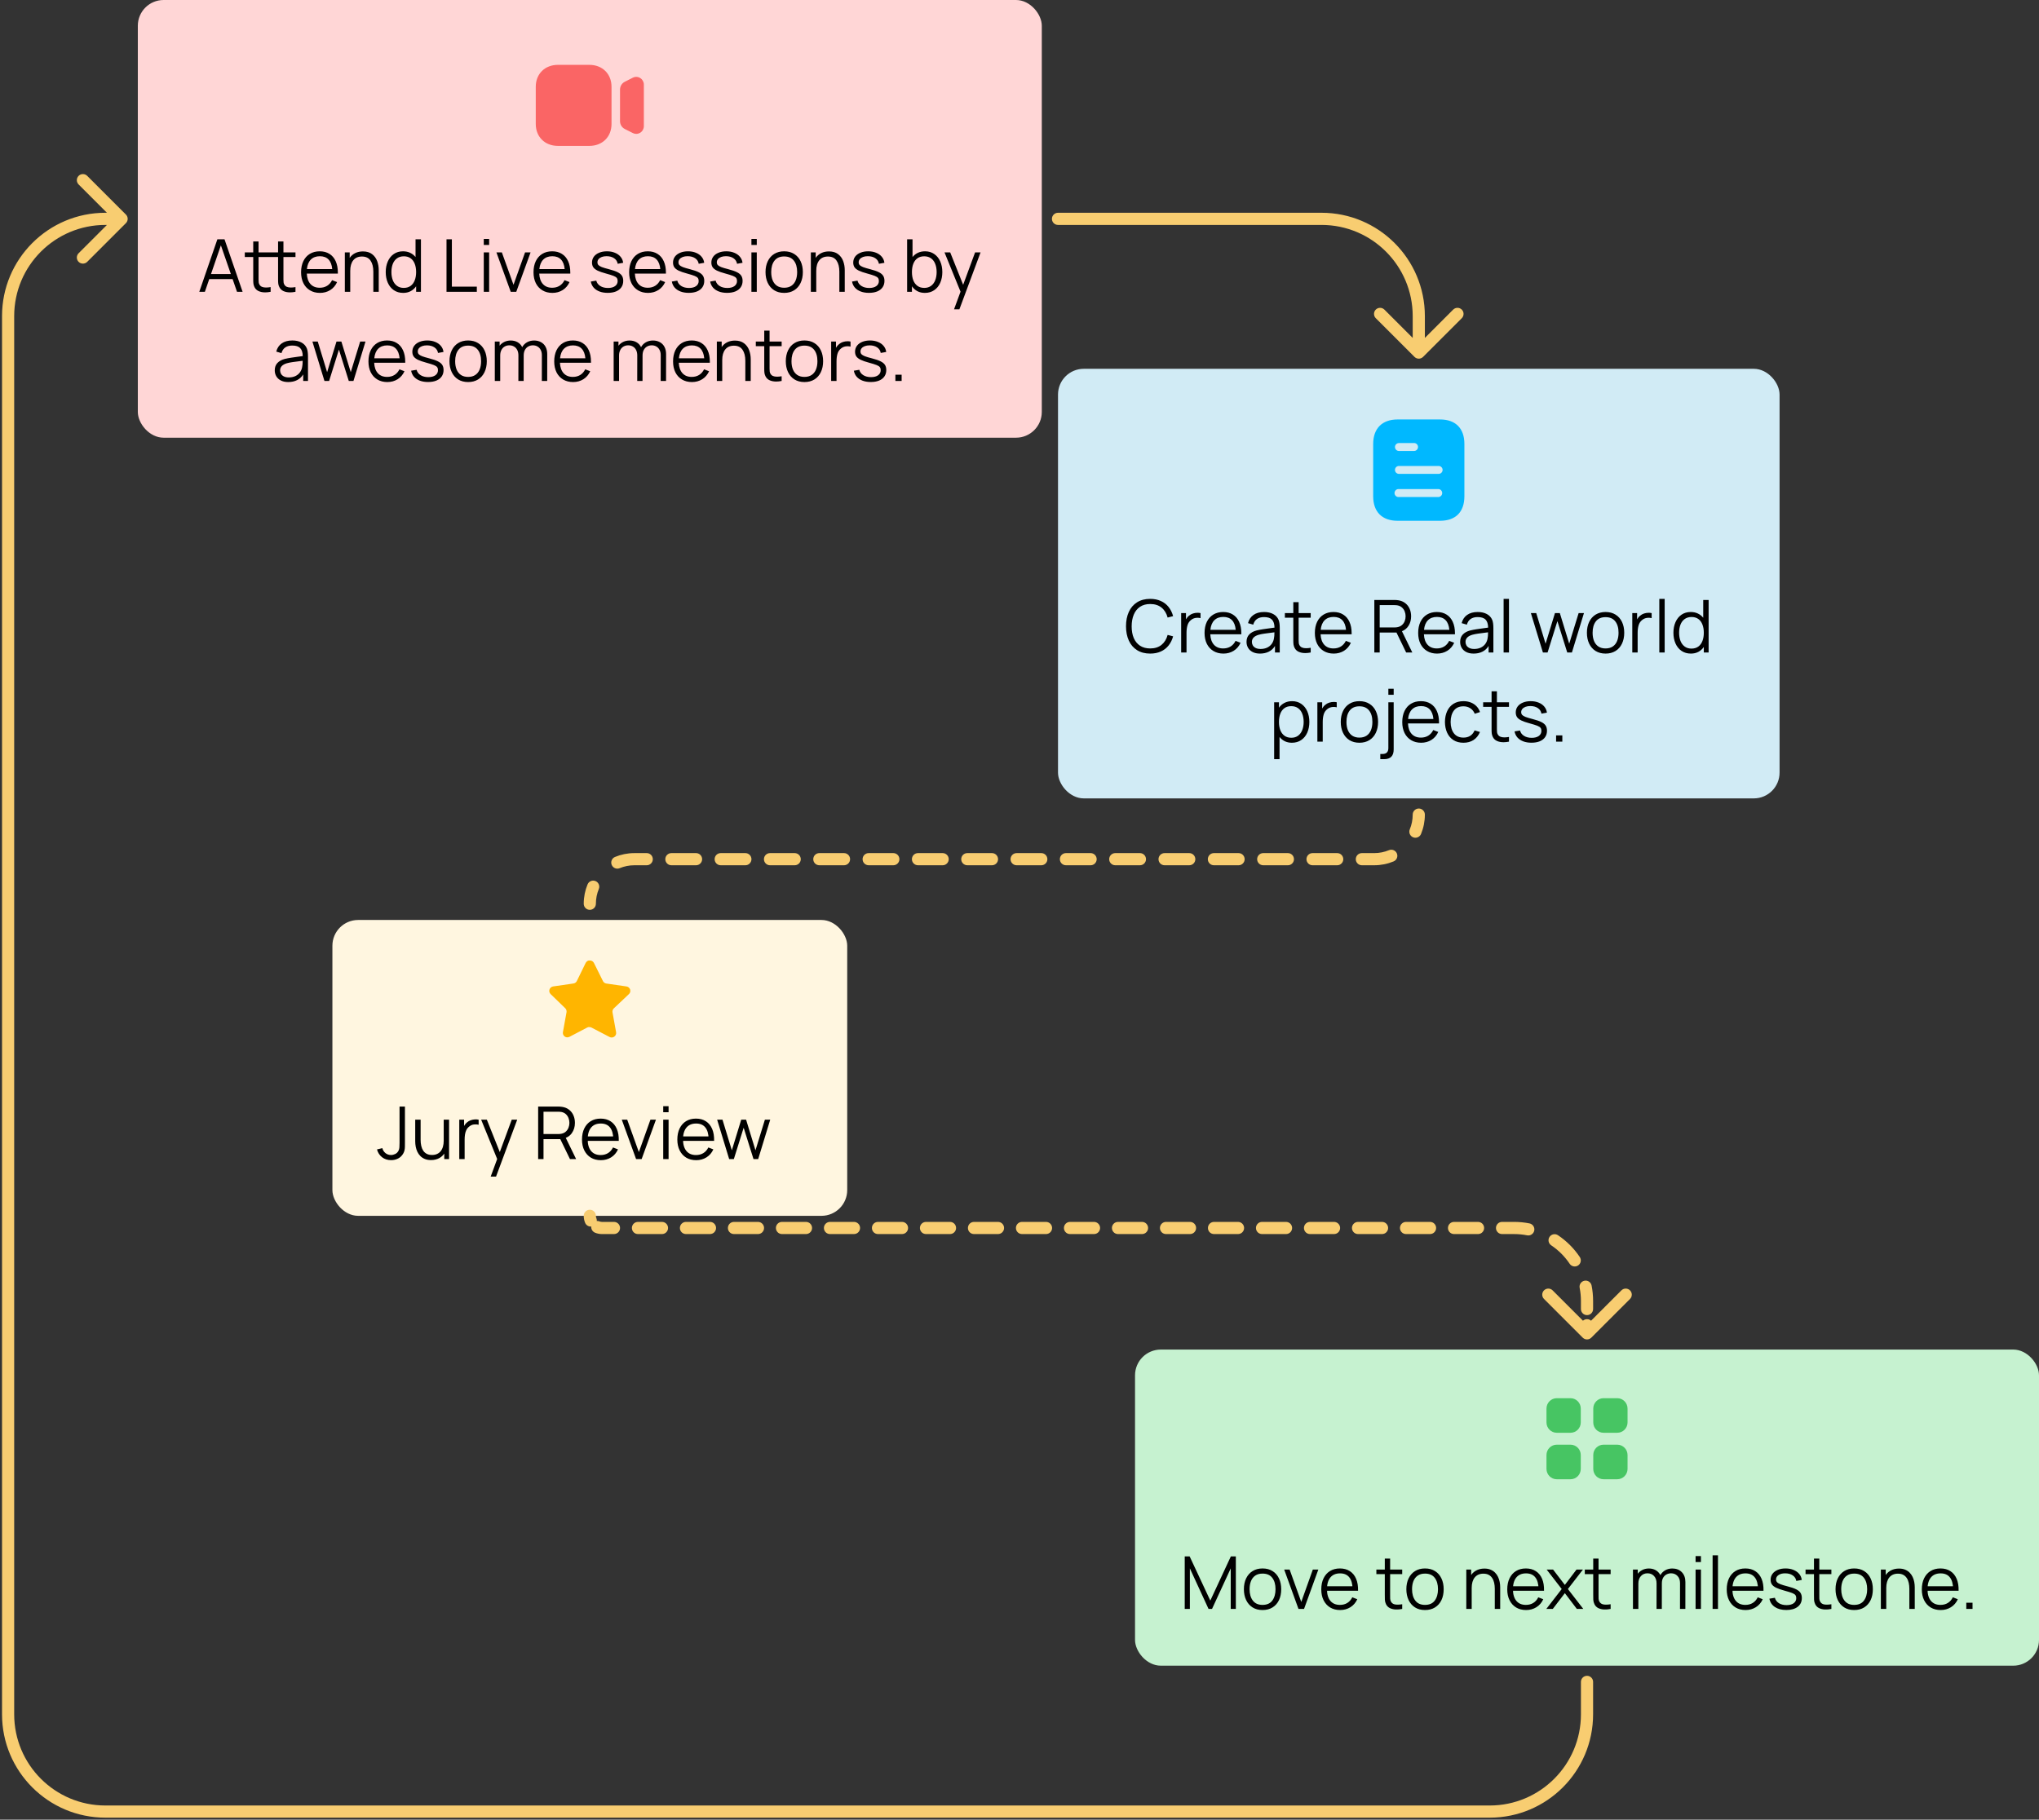 <svg width="503" height="449" viewBox="0 0 503 449" fill="none" xmlns="http://www.w3.org/2000/svg">
<rect x="0" y="0" width="503" height="449" fill="#333333" stroke="none"/>
<rect x="34" width="223" height="108" rx="6.356" fill="#FFD6D6"/>
<path fill-rule="evenodd" clip-rule="evenodd" d="M137.651 16H145.373C148.603 16 150.857 18.225 150.857 21.415V30.585C150.857 33.775 148.603 36 145.373 36H137.651C134.421 36 132.167 33.775 132.167 30.585V21.415C132.167 18.225 134.421 16 137.651 16ZM156.111 19.172C156.696 18.874 157.383 18.905 157.941 19.257C158.5 19.608 158.833 20.217 158.833 20.883V31.118C158.833 31.785 158.5 32.393 157.941 32.744C157.636 32.934 157.295 33.032 156.951 33.032C156.664 33.032 156.377 32.964 156.109 32.828L154.135 31.831C153.404 31.46 152.951 30.716 152.951 29.889V22.111C152.951 21.282 153.404 20.538 154.135 20.17L156.111 19.172Z" fill="#FA6565"/>
<path d="M59.846 72H58.469L57.38 68.859H51.62L50.54 72H49.163L53.627 59.04H55.382L59.846 72ZM54.491 60.534L52.052 67.617H56.948L54.491 60.534ZM69.922 63.414V68.427V68.958C69.922 69.258 69.934 69.501 69.958 69.687C69.982 69.867 70.036 70.029 70.12 70.173C70.264 70.449 70.471 70.647 70.741 70.767C71.011 70.887 71.347 70.947 71.749 70.947C72.091 70.947 72.472 70.911 72.892 70.839V72C72.412 72.096 71.965 72.144 71.551 72.144C70.939 72.144 70.399 72.039 69.931 71.829C69.469 71.613 69.13 71.283 68.914 70.839C68.782 70.581 68.695 70.317 68.653 70.047C68.617 69.771 68.599 69.429 68.599 69.021V68.481V63.414H63.784V68.427V68.958C63.784 69.258 63.796 69.501 63.82 69.687C63.844 69.867 63.898 70.029 63.982 70.173C64.126 70.449 64.333 70.647 64.603 70.767C64.873 70.887 65.212 70.947 65.62 70.947C65.962 70.947 66.343 70.911 66.763 70.839V72C66.283 72.096 65.836 72.144 65.422 72.144C64.804 72.144 64.264 72.039 63.802 71.829C63.34 71.619 62.998 71.289 62.776 70.839C62.65 70.581 62.566 70.317 62.524 70.047C62.488 69.777 62.47 69.441 62.47 69.039V68.481V63.414H60.391V62.28H62.47V59.58H63.784V62.28H68.599V59.58H69.922V62.28H72.892V63.414H69.922ZM75.686 67.509C75.74 68.625 76.043 69.486 76.595 70.092C77.147 70.698 77.906 71.001 78.872 71.001C79.562 71.001 80.168 70.842 80.69 70.524C81.212 70.2 81.623 69.735 81.923 69.129L83.156 69.606C82.772 70.452 82.208 71.109 81.464 71.577C80.72 72.039 79.874 72.27 78.926 72.27C77.99 72.27 77.171 72.06 76.469 71.64C75.767 71.22 75.224 70.629 74.84 69.867C74.462 69.099 74.273 68.205 74.273 67.185C74.273 66.135 74.459 65.22 74.831 64.44C75.209 63.66 75.743 63.06 76.433 62.64C77.129 62.22 77.942 62.01 78.872 62.01C79.802 62.01 80.6 62.22 81.266 62.64C81.938 63.054 82.451 63.654 82.805 64.44C83.165 65.22 83.345 66.15 83.345 67.23V67.509H75.686ZM78.908 63.225C77.978 63.225 77.237 63.498 76.685 64.044C76.139 64.59 75.815 65.376 75.713 66.402H81.959C81.863 65.352 81.557 64.56 81.041 64.026C80.525 63.492 79.814 63.225 78.908 63.225ZM89.533 62.037C90.451 62.037 91.201 62.259 91.783 62.703C92.365 63.147 92.785 63.72 93.043 64.422C93.301 65.118 93.43 65.862 93.43 66.654V72H92.098V67.041C92.098 65.895 91.87 64.986 91.414 64.314C90.958 63.636 90.247 63.297 89.281 63.297C88.357 63.297 87.646 63.606 87.148 64.224C86.65 64.842 86.401 65.706 86.401 66.816V72H85.069V62.28H86.266V63.63C86.626 63.108 87.085 62.712 87.643 62.442C88.201 62.172 88.831 62.037 89.533 62.037ZM102.509 59.04H103.841V72H102.653V70.641C102.293 71.157 101.843 71.559 101.303 71.847C100.769 72.129 100.157 72.27 99.466 72.27C98.579 72.27 97.808 72.048 97.153 71.604C96.505 71.16 96.01 70.548 95.668 69.768C95.326 68.988 95.156 68.109 95.156 67.131C95.156 66.159 95.326 65.286 95.668 64.512C96.01 63.732 96.502 63.12 97.144 62.676C97.793 62.232 98.549 62.01 99.412 62.01C100.073 62.01 100.661 62.133 101.177 62.379C101.699 62.625 102.143 62.973 102.509 63.423V59.04ZM99.602 71.037C100.274 71.037 100.838 70.872 101.294 70.542C101.75 70.206 102.089 69.747 102.311 69.165C102.539 68.577 102.653 67.899 102.653 67.131C102.653 66.357 102.539 65.679 102.311 65.097C102.089 64.509 101.75 64.053 101.294 63.729C100.844 63.405 100.289 63.243 99.629 63.243C98.957 63.243 98.389 63.411 97.927 63.747C97.466 64.083 97.121 64.545 96.892 65.133C96.671 65.715 96.559 66.381 96.559 67.131C96.559 67.881 96.674 68.553 96.901 69.147C97.135 69.735 97.481 70.197 97.936 70.533C98.392 70.869 98.948 71.037 99.602 71.037ZM117.628 72H110.149V59.04H111.472V70.731H117.628V72ZM120.665 60.435H119.342V58.95H120.665V60.435ZM120.665 72H119.342V62.28H120.665V72ZM127.36 72H125.992L122.464 62.28H123.805L126.676 70.272L129.529 62.28H130.888L127.36 72ZM133.026 67.509C133.08 68.625 133.383 69.486 133.935 70.092C134.487 70.698 135.246 71.001 136.212 71.001C136.902 71.001 137.508 70.842 138.03 70.524C138.552 70.2 138.963 69.735 139.263 69.129L140.496 69.606C140.112 70.452 139.548 71.109 138.804 71.577C138.06 72.039 137.214 72.27 136.266 72.27C135.33 72.27 134.511 72.06 133.809 71.64C133.107 71.22 132.564 70.629 132.18 69.867C131.802 69.099 131.613 68.205 131.613 67.185C131.613 66.135 131.799 65.22 132.171 64.44C132.549 63.66 133.083 63.06 133.773 62.64C134.469 62.22 135.282 62.01 136.212 62.01C137.142 62.01 137.94 62.22 138.606 62.64C139.278 63.054 139.791 63.654 140.145 64.44C140.505 65.22 140.685 66.15 140.685 67.23V67.509H133.026ZM136.248 63.225C135.318 63.225 134.577 63.498 134.025 64.044C133.479 64.59 133.155 65.376 133.053 66.402H139.299C139.203 65.352 138.897 64.56 138.381 64.026C137.865 63.492 137.154 63.225 136.248 63.225ZM149.912 72.261C149.156 72.261 148.484 72.15 147.896 71.928C147.308 71.706 146.828 71.388 146.456 70.974C146.09 70.554 145.853 70.053 145.745 69.471L147.095 69.246C147.233 69.804 147.56 70.245 148.076 70.569C148.592 70.893 149.228 71.055 149.984 71.055C150.722 71.055 151.304 70.902 151.73 70.596C152.156 70.284 152.369 69.861 152.369 69.327C152.369 69.015 152.297 68.769 152.153 68.589C152.015 68.403 151.751 68.232 151.361 68.076C150.971 67.92 150.347 67.725 149.489 67.491C148.595 67.251 147.902 67.011 147.41 66.771C146.918 66.525 146.567 66.249 146.357 65.943C146.147 65.631 146.042 65.244 146.042 64.782C146.042 64.236 146.195 63.753 146.501 63.333C146.813 62.913 147.248 62.589 147.806 62.361C148.364 62.127 149.006 62.01 149.732 62.01C150.458 62.01 151.112 62.13 151.694 62.37C152.276 62.604 152.744 62.937 153.098 63.369C153.452 63.795 153.662 64.287 153.728 64.845L152.378 65.088C152.282 64.506 151.988 64.05 151.496 63.72C151.004 63.384 150.38 63.216 149.624 63.216C149.186 63.216 148.796 63.279 148.454 63.405C148.118 63.531 147.854 63.708 147.662 63.936C147.476 64.164 147.383 64.425 147.383 64.719C147.383 64.989 147.461 65.214 147.617 65.394C147.779 65.568 148.058 65.736 148.454 65.898C148.856 66.054 149.447 66.231 150.227 66.429C151.139 66.663 151.844 66.906 152.342 67.158C152.846 67.404 153.206 67.698 153.422 68.04C153.638 68.376 153.746 68.799 153.746 69.309C153.746 69.915 153.593 70.44 153.287 70.884C152.981 71.328 152.54 71.67 151.964 71.91C151.388 72.144 150.704 72.261 149.912 72.261ZM156.615 67.509C156.669 68.625 156.972 69.486 157.524 70.092C158.076 70.698 158.835 71.001 159.801 71.001C160.491 71.001 161.097 70.842 161.619 70.524C162.141 70.2 162.552 69.735 162.852 69.129L164.085 69.606C163.701 70.452 163.137 71.109 162.393 71.577C161.649 72.039 160.803 72.27 159.855 72.27C158.919 72.27 158.1 72.06 157.398 71.64C156.696 71.22 156.153 70.629 155.769 69.867C155.391 69.099 155.202 68.205 155.202 67.185C155.202 66.135 155.388 65.22 155.76 64.44C156.138 63.66 156.672 63.06 157.362 62.64C158.058 62.22 158.871 62.01 159.801 62.01C160.731 62.01 161.529 62.22 162.195 62.64C162.867 63.054 163.38 63.654 163.734 64.44C164.094 65.22 164.274 66.15 164.274 67.23V67.509H156.615ZM159.837 63.225C158.907 63.225 158.166 63.498 157.614 64.044C157.068 64.59 156.744 65.376 156.642 66.402H162.888C162.792 65.352 162.486 64.56 161.97 64.026C161.454 63.492 160.743 63.225 159.837 63.225ZM169.899 72.261C169.143 72.261 168.471 72.15 167.883 71.928C167.295 71.706 166.815 71.388 166.443 70.974C166.077 70.554 165.84 70.053 165.732 69.471L167.082 69.246C167.22 69.804 167.547 70.245 168.063 70.569C168.579 70.893 169.215 71.055 169.971 71.055C170.709 71.055 171.291 70.902 171.717 70.596C172.143 70.284 172.356 69.861 172.356 69.327C172.356 69.015 172.284 68.769 172.14 68.589C172.002 68.403 171.738 68.232 171.348 68.076C170.958 67.92 170.334 67.725 169.476 67.491C168.582 67.251 167.889 67.011 167.397 66.771C166.905 66.525 166.554 66.249 166.344 65.943C166.134 65.631 166.029 65.244 166.029 64.782C166.029 64.236 166.182 63.753 166.488 63.333C166.8 62.913 167.235 62.589 167.793 62.361C168.351 62.127 168.993 62.01 169.719 62.01C170.445 62.01 171.099 62.13 171.681 62.37C172.263 62.604 172.731 62.937 173.085 63.369C173.439 63.795 173.649 64.287 173.715 64.845L172.365 65.088C172.269 64.506 171.975 64.05 171.483 63.72C170.991 63.384 170.367 63.216 169.611 63.216C169.173 63.216 168.783 63.279 168.441 63.405C168.105 63.531 167.841 63.708 167.649 63.936C167.463 64.164 167.37 64.425 167.37 64.719C167.37 64.989 167.448 65.214 167.604 65.394C167.766 65.568 168.045 65.736 168.441 65.898C168.843 66.054 169.434 66.231 170.214 66.429C171.126 66.663 171.831 66.906 172.329 67.158C172.833 67.404 173.193 67.698 173.409 68.04C173.625 68.376 173.733 68.799 173.733 69.309C173.733 69.915 173.58 70.44 173.274 70.884C172.968 71.328 172.527 71.67 171.951 71.91C171.375 72.144 170.691 72.261 169.899 72.261ZM179.356 72.261C178.6 72.261 177.928 72.15 177.34 71.928C176.752 71.706 176.272 71.388 175.9 70.974C175.534 70.554 175.297 70.053 175.189 69.471L176.539 69.246C176.677 69.804 177.004 70.245 177.52 70.569C178.036 70.893 178.672 71.055 179.428 71.055C180.166 71.055 180.748 70.902 181.174 70.596C181.6 70.284 181.813 69.861 181.813 69.327C181.813 69.015 181.741 68.769 181.597 68.589C181.459 68.403 181.195 68.232 180.805 68.076C180.415 67.92 179.791 67.725 178.933 67.491C178.039 67.251 177.346 67.011 176.854 66.771C176.362 66.525 176.011 66.249 175.801 65.943C175.591 65.631 175.486 65.244 175.486 64.782C175.486 64.236 175.639 63.753 175.945 63.333C176.257 62.913 176.692 62.589 177.25 62.361C177.808 62.127 178.45 62.01 179.176 62.01C179.902 62.01 180.556 62.13 181.138 62.37C181.72 62.604 182.188 62.937 182.542 63.369C182.896 63.795 183.106 64.287 183.172 64.845L181.822 65.088C181.726 64.506 181.432 64.05 180.94 63.72C180.448 63.384 179.824 63.216 179.068 63.216C178.63 63.216 178.24 63.279 177.898 63.405C177.562 63.531 177.298 63.708 177.106 63.936C176.92 64.164 176.827 64.425 176.827 64.719C176.827 64.989 176.905 65.214 177.061 65.394C177.223 65.568 177.502 65.736 177.898 65.898C178.3 66.054 178.891 66.231 179.671 66.429C180.583 66.663 181.288 66.906 181.786 67.158C182.29 67.404 182.65 67.698 182.866 68.04C183.082 68.376 183.19 68.799 183.19 69.309C183.19 69.915 183.037 70.44 182.731 70.884C182.425 71.328 181.984 71.67 181.408 71.91C180.832 72.144 180.148 72.261 179.356 72.261ZM186.689 60.435H185.366V58.95H186.689V60.435ZM186.689 72H185.366V62.28H186.689V72ZM193.446 72.27C192.498 72.27 191.676 72.054 190.98 71.622C190.29 71.184 189.762 70.578 189.396 69.804C189.03 69.03 188.847 68.139 188.847 67.131C188.847 66.117 189.033 65.223 189.405 64.449C189.777 63.675 190.308 63.075 190.998 62.649C191.694 62.223 192.51 62.01 193.446 62.01C194.4 62.01 195.222 62.226 195.912 62.658C196.608 63.09 197.139 63.693 197.505 64.467C197.871 65.241 198.054 66.129 198.054 67.131C198.054 68.151 197.868 69.048 197.496 69.822C197.13 70.596 196.599 71.199 195.903 71.631C195.213 72.057 194.394 72.27 193.446 72.27ZM193.446 71.001C194.148 71.001 194.739 70.842 195.219 70.524C195.699 70.2 196.056 69.75 196.29 69.174C196.53 68.592 196.65 67.911 196.65 67.131C196.65 65.931 196.377 64.989 195.831 64.305C195.291 63.621 194.496 63.279 193.446 63.279C192.39 63.279 191.592 63.627 191.052 64.323C190.518 65.013 190.251 65.949 190.251 67.131C190.251 67.917 190.371 68.601 190.611 69.183C190.857 69.765 191.217 70.215 191.691 70.533C192.171 70.845 192.756 71.001 193.446 71.001ZM204.494 62.037C205.412 62.037 206.162 62.259 206.744 62.703C207.326 63.147 207.746 63.72 208.004 64.422C208.262 65.118 208.391 65.862 208.391 66.654V72H207.059V67.041C207.059 65.895 206.831 64.986 206.375 64.314C205.919 63.636 205.208 63.297 204.242 63.297C203.318 63.297 202.607 63.606 202.109 64.224C201.611 64.842 201.362 65.706 201.362 66.816V72H200.03V62.28H201.227V63.63C201.587 63.108 202.046 62.712 202.604 62.442C203.162 62.172 203.792 62.037 204.494 62.037ZM214.354 72.261C213.598 72.261 212.926 72.15 212.338 71.928C211.75 71.706 211.27 71.388 210.898 70.974C210.532 70.554 210.295 70.053 210.187 69.471L211.537 69.246C211.675 69.804 212.002 70.245 212.518 70.569C213.034 70.893 213.67 71.055 214.426 71.055C215.164 71.055 215.746 70.902 216.172 70.596C216.598 70.284 216.811 69.861 216.811 69.327C216.811 69.015 216.739 68.769 216.595 68.589C216.457 68.403 216.193 68.232 215.803 68.076C215.413 67.92 214.789 67.725 213.931 67.491C213.037 67.251 212.344 67.011 211.852 66.771C211.36 66.525 211.009 66.249 210.799 65.943C210.589 65.631 210.484 65.244 210.484 64.782C210.484 64.236 210.637 63.753 210.943 63.333C211.255 62.913 211.69 62.589 212.248 62.361C212.806 62.127 213.448 62.01 214.174 62.01C214.9 62.01 215.554 62.13 216.136 62.37C216.718 62.604 217.186 62.937 217.54 63.369C217.894 63.795 218.104 64.287 218.17 64.845L216.82 65.088C216.724 64.506 216.43 64.05 215.938 63.72C215.446 63.384 214.822 63.216 214.066 63.216C213.628 63.216 213.238 63.279 212.896 63.405C212.56 63.531 212.296 63.708 212.104 63.936C211.918 64.164 211.825 64.425 211.825 64.719C211.825 64.989 211.903 65.214 212.059 65.394C212.221 65.568 212.5 65.736 212.896 65.898C213.298 66.054 213.889 66.231 214.669 66.429C215.581 66.663 216.286 66.906 216.784 67.158C217.288 67.404 217.648 67.698 217.864 68.04C218.08 68.376 218.188 68.799 218.188 69.309C218.188 69.915 218.035 70.44 217.729 70.884C217.423 71.328 216.982 71.67 216.406 71.91C215.83 72.144 215.146 72.261 214.354 72.261ZM228.206 62.01C229.07 62.01 229.823 62.232 230.465 62.676C231.113 63.12 231.608 63.732 231.95 64.512C232.292 65.286 232.463 66.159 232.463 67.131C232.463 68.109 232.292 68.988 231.95 69.768C231.608 70.548 231.11 71.16 230.456 71.604C229.808 72.048 229.04 72.27 228.152 72.27C227.462 72.27 226.847 72.129 226.307 71.847C225.773 71.559 225.326 71.157 224.966 70.641V72H223.778V59.04H225.11V63.423C225.476 62.973 225.917 62.625 226.433 62.379C226.955 62.133 227.546 62.01 228.206 62.01ZM228.017 71.037C228.671 71.037 229.226 70.869 229.682 70.533C230.138 70.197 230.48 69.735 230.708 69.147C230.942 68.553 231.059 67.881 231.059 67.131C231.059 66.381 230.945 65.715 230.717 65.133C230.495 64.545 230.153 64.083 229.691 63.747C229.229 63.411 228.662 63.243 227.99 63.243C227.33 63.243 226.772 63.405 226.316 63.729C225.866 64.053 225.527 64.509 225.299 65.097C225.077 65.679 224.966 66.357 224.966 67.131C224.966 67.899 225.077 68.577 225.299 69.165C225.527 69.747 225.869 70.206 226.325 70.542C226.781 70.872 227.345 71.037 228.017 71.037ZM237.601 70.272L240.544 62.28H241.894L236.674 76.32H235.351L236.953 71.973L233.002 62.28H234.406L237.601 70.272ZM75.689 85.954C75.881 86.422 75.977 87.091 75.977 87.961V94H74.798V92.389C74.42 93.007 73.916 93.475 73.286 93.793C72.656 94.111 71.927 94.27 71.099 94.27C70.391 94.27 69.785 94.141 69.281 93.883C68.783 93.625 68.408 93.277 68.156 92.839C67.904 92.401 67.778 91.918 67.778 91.39C67.778 90.634 67.997 90.025 68.435 89.563C68.873 89.101 69.479 88.768 70.253 88.564C70.727 88.45 71.255 88.348 71.837 88.258C72.425 88.168 73.103 88.072 73.871 87.97L74.681 87.862C74.669 86.968 74.459 86.311 74.051 85.891C73.649 85.471 72.995 85.261 72.089 85.261C71.405 85.261 70.835 85.414 70.379 85.72C69.929 86.026 69.614 86.497 69.434 87.133L68.147 86.755C68.375 85.879 68.825 85.204 69.497 84.73C70.175 84.25 71.045 84.01 72.107 84.01C72.995 84.01 73.748 84.178 74.366 84.514C74.99 84.85 75.431 85.33 75.689 85.954ZM71.252 93.127C71.852 93.127 72.386 93.019 72.854 92.803C73.322 92.581 73.697 92.278 73.979 91.894C74.267 91.504 74.453 91.063 74.537 90.571C74.621 90.199 74.663 89.683 74.663 89.023C74.429 89.047 74.261 89.068 74.159 89.086C73.343 89.182 72.68 89.269 72.17 89.347C71.66 89.419 71.198 89.512 70.784 89.626C69.662 89.956 69.101 90.544 69.101 91.39C69.101 91.69 69.173 91.972 69.317 92.236C69.467 92.5 69.704 92.716 70.028 92.884C70.352 93.046 70.76 93.127 71.252 93.127ZM81.19 94H80.038L77.068 84.271L78.391 84.28L80.695 91.831L83.008 84.28H84.214L86.527 91.831L88.849 84.28H90.163L87.193 94H86.041L83.611 86.26L81.19 94ZM92.306 89.509C92.36 90.625 92.663 91.486 93.215 92.092C93.767 92.698 94.526 93.001 95.492 93.001C96.182 93.001 96.788 92.842 97.31 92.524C97.832 92.2 98.243 91.735 98.543 91.129L99.776 91.606C99.392 92.452 98.828 93.109 98.084 93.577C97.34 94.039 96.494 94.27 95.546 94.27C94.61 94.27 93.791 94.06 93.089 93.64C92.387 93.22 91.844 92.629 91.46 91.867C91.082 91.099 90.893 90.205 90.893 89.185C90.893 88.135 91.079 87.22 91.451 86.44C91.829 85.66 92.363 85.06 93.053 84.64C93.749 84.22 94.562 84.01 95.492 84.01C96.422 84.01 97.22 84.22 97.886 84.64C98.558 85.054 99.071 85.654 99.425 86.44C99.785 87.22 99.965 88.15 99.965 89.23V89.509H92.306ZM95.528 85.225C94.598 85.225 93.857 85.498 93.305 86.044C92.759 86.59 92.435 87.376 92.333 88.402H98.579C98.483 87.352 98.177 86.56 97.661 86.026C97.145 85.492 96.434 85.225 95.528 85.225ZM105.589 94.261C104.833 94.261 104.161 94.15 103.573 93.928C102.985 93.706 102.505 93.388 102.133 92.974C101.767 92.554 101.53 92.053 101.422 91.471L102.772 91.246C102.91 91.804 103.237 92.245 103.753 92.569C104.269 92.893 104.905 93.055 105.661 93.055C106.399 93.055 106.981 92.902 107.407 92.596C107.833 92.284 108.046 91.861 108.046 91.327C108.046 91.015 107.974 90.769 107.83 90.589C107.692 90.403 107.428 90.232 107.038 90.076C106.648 89.92 106.024 89.725 105.166 89.491C104.272 89.251 103.579 89.011 103.087 88.771C102.595 88.525 102.244 88.249 102.034 87.943C101.824 87.631 101.719 87.244 101.719 86.782C101.719 86.236 101.872 85.753 102.178 85.333C102.49 84.913 102.925 84.589 103.483 84.361C104.041 84.127 104.683 84.01 105.409 84.01C106.135 84.01 106.789 84.13 107.371 84.37C107.953 84.604 108.421 84.937 108.775 85.369C109.129 85.795 109.339 86.287 109.405 86.845L108.055 87.088C107.959 86.506 107.665 86.05 107.173 85.72C106.681 85.384 106.057 85.216 105.301 85.216C104.863 85.216 104.473 85.279 104.131 85.405C103.795 85.531 103.531 85.708 103.339 85.936C103.153 86.164 103.06 86.425 103.06 86.719C103.06 86.989 103.138 87.214 103.294 87.394C103.456 87.568 103.735 87.736 104.131 87.898C104.533 88.054 105.124 88.231 105.904 88.429C106.816 88.663 107.521 88.906 108.019 89.158C108.523 89.404 108.883 89.698 109.099 90.04C109.315 90.376 109.423 90.799 109.423 91.309C109.423 91.915 109.27 92.44 108.964 92.884C108.658 93.328 108.217 93.67 107.641 93.91C107.065 94.144 106.381 94.261 105.589 94.261ZM115.478 94.27C114.53 94.27 113.708 94.054 113.012 93.622C112.322 93.184 111.794 92.578 111.428 91.804C111.062 91.03 110.879 90.139 110.879 89.131C110.879 88.117 111.065 87.223 111.437 86.449C111.809 85.675 112.34 85.075 113.03 84.649C113.726 84.223 114.542 84.01 115.478 84.01C116.432 84.01 117.254 84.226 117.944 84.658C118.64 85.09 119.171 85.693 119.537 86.467C119.903 87.241 120.086 88.129 120.086 89.131C120.086 90.151 119.9 91.048 119.528 91.822C119.162 92.596 118.631 93.199 117.935 93.631C117.245 94.057 116.426 94.27 115.478 94.27ZM115.478 93.001C116.18 93.001 116.771 92.842 117.251 92.524C117.731 92.2 118.088 91.75 118.322 91.174C118.562 90.592 118.682 89.911 118.682 89.131C118.682 87.931 118.409 86.989 117.863 86.305C117.323 85.621 116.528 85.279 115.478 85.279C114.422 85.279 113.624 85.627 113.084 86.323C112.55 87.013 112.283 87.949 112.283 89.131C112.283 89.917 112.403 90.601 112.643 91.183C112.889 91.765 113.249 92.215 113.723 92.533C114.203 92.845 114.788 93.001 115.478 93.001ZM131.765 84.019C132.413 84.019 132.98 84.157 133.466 84.433C133.958 84.703 134.336 85.09 134.6 85.594C134.864 86.098 134.996 86.689 134.996 87.367L134.987 94H133.664L133.673 87.619C133.673 87.127 133.577 86.701 133.385 86.341C133.199 85.975 132.938 85.696 132.602 85.504C132.266 85.306 131.885 85.207 131.459 85.207C131.063 85.207 130.694 85.297 130.352 85.477C130.01 85.651 129.731 85.927 129.515 86.305C129.299 86.683 129.191 87.157 129.191 87.727L129.182 94H127.877L127.886 87.709C127.886 87.199 127.793 86.755 127.607 86.377C127.421 85.999 127.157 85.711 126.815 85.513C126.479 85.309 126.089 85.207 125.645 85.207C125.201 85.207 124.808 85.312 124.466 85.522C124.124 85.726 123.86 86.02 123.674 86.404C123.488 86.782 123.395 87.223 123.395 87.727V94H122.063V84.28H123.251V85.306C123.557 84.904 123.947 84.589 124.421 84.361C124.895 84.133 125.417 84.019 125.987 84.019C126.629 84.019 127.196 84.16 127.688 84.442C128.186 84.724 128.564 85.129 128.822 85.657C129.104 85.141 129.503 84.739 130.019 84.451C130.535 84.163 131.117 84.019 131.765 84.019ZM138.132 89.509C138.186 90.625 138.489 91.486 139.041 92.092C139.593 92.698 140.352 93.001 141.318 93.001C142.008 93.001 142.614 92.842 143.136 92.524C143.658 92.2 144.069 91.735 144.369 91.129L145.602 91.606C145.218 92.452 144.654 93.109 143.91 93.577C143.166 94.039 142.32 94.27 141.372 94.27C140.436 94.27 139.617 94.06 138.915 93.64C138.213 93.22 137.67 92.629 137.286 91.867C136.908 91.099 136.719 90.205 136.719 89.185C136.719 88.135 136.905 87.22 137.277 86.44C137.655 85.66 138.189 85.06 138.879 84.64C139.575 84.22 140.388 84.01 141.318 84.01C142.248 84.01 143.046 84.22 143.712 84.64C144.384 85.054 144.897 85.654 145.251 86.44C145.611 87.22 145.791 88.15 145.791 89.23V89.509H138.132ZM141.354 85.225C140.424 85.225 139.683 85.498 139.131 86.044C138.585 86.59 138.261 87.376 138.159 88.402H144.405C144.309 87.352 144.003 86.56 143.487 86.026C142.971 85.492 142.26 85.225 141.354 85.225ZM161.085 84.019C161.733 84.019 162.3 84.157 162.786 84.433C163.278 84.703 163.656 85.09 163.92 85.594C164.184 86.098 164.316 86.689 164.316 87.367L164.307 94H162.984L162.993 87.619C162.993 87.127 162.897 86.701 162.705 86.341C162.519 85.975 162.258 85.696 161.922 85.504C161.586 85.306 161.205 85.207 160.779 85.207C160.383 85.207 160.014 85.297 159.672 85.477C159.33 85.651 159.051 85.927 158.835 86.305C158.619 86.683 158.511 87.157 158.511 87.727L158.502 94H157.197L157.206 87.709C157.206 87.199 157.113 86.755 156.927 86.377C156.741 85.999 156.477 85.711 156.135 85.513C155.799 85.309 155.409 85.207 154.965 85.207C154.521 85.207 154.128 85.312 153.786 85.522C153.444 85.726 153.18 86.02 152.994 86.404C152.808 86.782 152.715 87.223 152.715 87.727V94H151.383V84.28H152.571V85.306C152.877 84.904 153.267 84.589 153.741 84.361C154.215 84.133 154.737 84.019 155.307 84.019C155.949 84.019 156.516 84.16 157.008 84.442C157.506 84.724 157.884 85.129 158.142 85.657C158.424 85.141 158.823 84.739 159.339 84.451C159.855 84.163 160.437 84.019 161.085 84.019ZM167.452 89.509C167.506 90.625 167.809 91.486 168.361 92.092C168.913 92.698 169.672 93.001 170.638 93.001C171.328 93.001 171.934 92.842 172.456 92.524C172.978 92.2 173.389 91.735 173.689 91.129L174.922 91.606C174.538 92.452 173.974 93.109 173.23 93.577C172.486 94.039 171.64 94.27 170.692 94.27C169.756 94.27 168.937 94.06 168.235 93.64C167.533 93.22 166.99 92.629 166.606 91.867C166.228 91.099 166.039 90.205 166.039 89.185C166.039 88.135 166.225 87.22 166.597 86.44C166.975 85.66 167.509 85.06 168.199 84.64C168.895 84.22 169.708 84.01 170.638 84.01C171.568 84.01 172.366 84.22 173.032 84.64C173.704 85.054 174.217 85.654 174.571 86.44C174.931 87.22 175.111 88.15 175.111 89.23V89.509H167.452ZM170.674 85.225C169.744 85.225 169.003 85.498 168.451 86.044C167.905 86.59 167.581 87.376 167.479 88.402H173.725C173.629 87.352 173.323 86.56 172.807 86.026C172.291 85.492 171.58 85.225 170.674 85.225ZM181.3 84.037C182.218 84.037 182.968 84.259 183.55 84.703C184.132 85.147 184.552 85.72 184.81 86.422C185.068 87.118 185.197 87.862 185.197 88.654V94H183.865V89.041C183.865 87.895 183.637 86.986 183.181 86.314C182.725 85.636 182.014 85.297 181.048 85.297C180.124 85.297 179.413 85.606 178.915 86.224C178.417 86.842 178.168 87.706 178.168 88.816V94H176.836V84.28H178.033V85.63C178.393 85.108 178.852 84.712 179.41 84.442C179.968 84.172 180.598 84.037 181.3 84.037ZM189.845 85.414V90.427V90.958C189.845 91.258 189.857 91.501 189.881 91.687C189.905 91.867 189.959 92.029 190.043 92.173C190.187 92.449 190.394 92.647 190.664 92.767C190.934 92.887 191.273 92.947 191.681 92.947C192.023 92.947 192.404 92.911 192.824 92.839V94C192.344 94.096 191.897 94.144 191.483 94.144C190.865 94.144 190.325 94.039 189.863 93.829C189.401 93.619 189.059 93.289 188.837 92.839C188.711 92.581 188.627 92.317 188.585 92.047C188.549 91.777 188.531 91.441 188.531 91.039V90.481V85.414H186.452V84.28H188.531V81.58H189.845V84.28H192.824V85.414H189.845ZM198.447 94.27C197.499 94.27 196.677 94.054 195.981 93.622C195.291 93.184 194.763 92.578 194.397 91.804C194.031 91.03 193.848 90.139 193.848 89.131C193.848 88.117 194.034 87.223 194.406 86.449C194.778 85.675 195.309 85.075 195.999 84.649C196.695 84.223 197.511 84.01 198.447 84.01C199.401 84.01 200.223 84.226 200.913 84.658C201.609 85.09 202.14 85.693 202.506 86.467C202.872 87.241 203.055 88.129 203.055 89.131C203.055 90.151 202.869 91.048 202.497 91.822C202.131 92.596 201.6 93.199 200.904 93.631C200.214 94.057 199.395 94.27 198.447 94.27ZM198.447 93.001C199.149 93.001 199.74 92.842 200.22 92.524C200.7 92.2 201.057 91.75 201.291 91.174C201.531 90.592 201.651 89.911 201.651 89.131C201.651 87.931 201.378 86.989 200.832 86.305C200.292 85.621 199.497 85.279 198.447 85.279C197.391 85.279 196.593 85.627 196.053 86.323C195.519 87.013 195.252 87.949 195.252 89.131C195.252 89.917 195.372 90.601 195.612 91.183C195.858 91.765 196.218 92.215 196.692 92.533C197.172 92.845 197.757 93.001 198.447 93.001ZM206.984 84.919C207.254 84.679 207.575 84.499 207.947 84.379C208.325 84.259 208.706 84.199 209.09 84.199C209.348 84.199 209.591 84.226 209.819 84.28V85.522C209.561 85.462 209.312 85.432 209.072 85.432C208.448 85.432 207.923 85.609 207.497 85.963C207.053 86.311 206.753 86.755 206.597 87.295C206.441 87.835 206.363 88.453 206.363 89.149V94H205.04V84.28H206.228V85.819C206.438 85.447 206.69 85.147 206.984 84.919ZM214.802 94.261C214.046 94.261 213.374 94.15 212.786 93.928C212.198 93.706 211.718 93.388 211.346 92.974C210.98 92.554 210.743 92.053 210.635 91.471L211.985 91.246C212.123 91.804 212.45 92.245 212.966 92.569C213.482 92.893 214.118 93.055 214.874 93.055C215.612 93.055 216.194 92.902 216.62 92.596C217.046 92.284 217.259 91.861 217.259 91.327C217.259 91.015 217.187 90.769 217.043 90.589C216.905 90.403 216.641 90.232 216.251 90.076C215.861 89.92 215.237 89.725 214.379 89.491C213.485 89.251 212.792 89.011 212.3 88.771C211.808 88.525 211.457 88.249 211.247 87.943C211.037 87.631 210.932 87.244 210.932 86.782C210.932 86.236 211.085 85.753 211.391 85.333C211.703 84.913 212.138 84.589 212.696 84.361C213.254 84.127 213.896 84.01 214.622 84.01C215.348 84.01 216.002 84.13 216.584 84.37C217.166 84.604 217.634 84.937 217.988 85.369C218.342 85.795 218.552 86.287 218.618 86.845L217.268 87.088C217.172 86.506 216.878 86.05 216.386 85.72C215.894 85.384 215.27 85.216 214.514 85.216C214.076 85.216 213.686 85.279 213.344 85.405C213.008 85.531 212.744 85.708 212.552 85.936C212.366 86.164 212.273 86.425 212.273 86.719C212.273 86.989 212.351 87.214 212.507 87.394C212.669 87.568 212.948 87.736 213.344 87.898C213.746 88.054 214.337 88.231 215.117 88.429C216.029 88.663 216.734 88.906 217.232 89.158C217.736 89.404 218.096 89.698 218.312 90.04C218.528 90.376 218.636 90.799 218.636 91.309C218.636 91.915 218.483 92.44 218.177 92.884C217.871 93.328 217.43 93.67 216.854 93.91C216.278 94.144 215.594 94.261 214.802 94.261ZM222.423 94H220.884V92.461H222.423V94Z" fill="black"/>
<rect x="261" y="91" width="178" height="106" rx="6.356" fill="#D1EBF5"/>
<path fill-rule="evenodd" clip-rule="evenodd" d="M344.762 103.5H355.239C359.1 103.5 361.25 105.725 361.25 109.537V122.45C361.25 126.325 359.1 128.5 355.239 128.5H344.762C340.963 128.5 338.75 126.325 338.75 122.45V109.537C338.75 105.725 340.963 103.5 344.762 103.5ZM345.1 109.325V109.312H348.836C349.375 109.312 349.812 109.75 349.812 110.286C349.812 110.837 349.375 111.275 348.836 111.275H345.1C344.561 111.275 344.125 110.837 344.125 110.3C344.125 109.762 344.561 109.325 345.1 109.325ZM345.1 116.925H354.9C355.437 116.925 355.875 116.487 355.875 115.95C355.875 115.412 355.437 114.974 354.9 114.974H345.1C344.561 114.974 344.125 115.412 344.125 115.95C344.125 116.487 344.561 116.925 345.1 116.925ZM345.1 122.637H354.9C355.398 122.587 355.775 122.161 355.775 121.662C355.775 121.15 355.398 120.725 354.9 120.675H345.1C344.725 120.637 344.362 120.812 344.162 121.137C343.962 121.45 343.962 121.862 344.162 122.187C344.362 122.5 344.725 122.687 345.1 122.637Z" fill="#00B8FF"/>
<path d="M283.742 161.27C282.476 161.27 281.396 160.988 280.502 160.424C279.608 159.86 278.93 159.071 278.468 158.057C278.006 157.037 277.775 155.858 277.775 154.52C277.775 153.182 278.006 152.006 278.468 150.992C278.93 149.972 279.608 149.18 280.502 148.616C281.396 148.052 282.476 147.77 283.742 147.77C284.726 147.77 285.599 147.944 286.361 148.292C287.129 148.634 287.765 149.123 288.269 149.759C288.779 150.395 289.154 151.151 289.394 152.027L288.044 152.378C287.762 151.328 287.258 150.509 286.532 149.921C285.806 149.333 284.876 149.039 283.742 149.039C282.746 149.039 281.906 149.27 281.222 149.732C280.538 150.194 280.025 150.842 279.683 151.676C279.341 152.504 279.17 153.47 279.17 154.574C279.17 155.66 279.341 156.611 279.683 157.427C280.031 158.237 280.547 158.87 281.231 159.326C281.921 159.776 282.758 160.001 283.742 160.001C284.876 160.001 285.806 159.707 286.532 159.119C287.258 158.531 287.762 157.712 288.044 156.662L289.394 157.013C289.154 157.889 288.779 158.645 288.269 159.281C287.765 159.917 287.129 160.409 286.361 160.757C285.599 161.099 284.726 161.27 283.742 161.27ZM293.324 151.919C293.594 151.679 293.915 151.499 294.287 151.379C294.665 151.259 295.046 151.199 295.43 151.199C295.688 151.199 295.931 151.226 296.159 151.28V152.522C295.901 152.462 295.652 152.432 295.412 152.432C294.788 152.432 294.263 152.609 293.837 152.963C293.393 153.311 293.093 153.755 292.937 154.295C292.781 154.835 292.703 155.453 292.703 156.149V161H291.38V151.28H292.568V152.819C292.778 152.447 293.03 152.147 293.324 151.919ZM298.564 156.509C298.618 157.625 298.921 158.486 299.473 159.092C300.025 159.698 300.784 160.001 301.75 160.001C302.44 160.001 303.046 159.842 303.568 159.524C304.09 159.2 304.501 158.735 304.801 158.129L306.034 158.606C305.65 159.452 305.086 160.109 304.342 160.577C303.598 161.039 302.752 161.27 301.804 161.27C300.868 161.27 300.049 161.06 299.347 160.64C298.645 160.22 298.102 159.629 297.718 158.867C297.34 158.099 297.151 157.205 297.151 156.185C297.151 155.135 297.337 154.22 297.709 153.44C298.087 152.66 298.621 152.06 299.311 151.64C300.007 151.22 300.82 151.01 301.75 151.01C302.68 151.01 303.478 151.22 304.144 151.64C304.816 152.054 305.329 152.654 305.683 153.44C306.043 154.22 306.223 155.15 306.223 156.23V156.509H298.564ZM301.786 152.225C300.856 152.225 300.115 152.498 299.563 153.044C299.017 153.59 298.693 154.376 298.591 155.402H304.837C304.741 154.352 304.435 153.56 303.919 153.026C303.403 152.492 302.692 152.225 301.786 152.225ZM315.415 152.954C315.607 153.422 315.703 154.091 315.703 154.961V161H314.524V159.389C314.146 160.007 313.642 160.475 313.012 160.793C312.382 161.111 311.653 161.27 310.825 161.27C310.117 161.27 309.511 161.141 309.007 160.883C308.509 160.625 308.134 160.277 307.882 159.839C307.63 159.401 307.504 158.918 307.504 158.39C307.504 157.634 307.723 157.025 308.161 156.563C308.599 156.101 309.205 155.768 309.979 155.564C310.453 155.45 310.981 155.348 311.563 155.258C312.151 155.168 312.829 155.072 313.597 154.97L314.407 154.862C314.395 153.968 314.185 153.311 313.777 152.891C313.375 152.471 312.721 152.261 311.815 152.261C311.131 152.261 310.561 152.414 310.105 152.72C309.655 153.026 309.34 153.497 309.16 154.133L307.873 153.755C308.101 152.879 308.551 152.204 309.223 151.73C309.901 151.25 310.771 151.01 311.833 151.01C312.721 151.01 313.474 151.178 314.092 151.514C314.716 151.85 315.157 152.33 315.415 152.954ZM310.978 160.127C311.578 160.127 312.112 160.019 312.58 159.803C313.048 159.581 313.423 159.278 313.705 158.894C313.993 158.504 314.179 158.063 314.263 157.571C314.347 157.199 314.389 156.683 314.389 156.023C314.155 156.047 313.987 156.068 313.885 156.086C313.069 156.182 312.406 156.269 311.896 156.347C311.386 156.419 310.924 156.512 310.51 156.626C309.388 156.956 308.827 157.544 308.827 158.39C308.827 158.69 308.899 158.972 309.043 159.236C309.193 159.5 309.43 159.716 309.754 159.884C310.078 160.046 310.486 160.127 310.978 160.127ZM320.359 152.414V157.427V157.958C320.359 158.258 320.371 158.501 320.395 158.687C320.419 158.867 320.473 159.029 320.557 159.173C320.701 159.449 320.908 159.647 321.178 159.767C321.448 159.887 321.787 159.947 322.195 159.947C322.537 159.947 322.918 159.911 323.338 159.839V161C322.858 161.096 322.411 161.144 321.997 161.144C321.379 161.144 320.839 161.039 320.377 160.829C319.915 160.619 319.573 160.289 319.351 159.839C319.225 159.581 319.141 159.317 319.099 159.047C319.063 158.777 319.045 158.441 319.045 158.039V157.481V152.414H316.966V151.28H319.045V148.58H320.359V151.28H323.338V152.414H320.359ZM325.775 156.509C325.829 157.625 326.132 158.486 326.684 159.092C327.236 159.698 327.995 160.001 328.961 160.001C329.651 160.001 330.257 159.842 330.779 159.524C331.301 159.2 331.712 158.735 332.012 158.129L333.245 158.606C332.861 159.452 332.297 160.109 331.553 160.577C330.809 161.039 329.963 161.27 329.015 161.27C328.079 161.27 327.26 161.06 326.558 160.64C325.856 160.22 325.313 159.629 324.929 158.867C324.551 158.099 324.362 157.205 324.362 156.185C324.362 155.135 324.548 154.22 324.92 153.44C325.298 152.66 325.832 152.06 326.522 151.64C327.218 151.22 328.031 151.01 328.961 151.01C329.891 151.01 330.689 151.22 331.355 151.64C332.027 152.054 332.54 152.654 332.894 153.44C333.254 154.22 333.434 155.15 333.434 156.23V156.509H325.775ZM328.997 152.225C328.067 152.225 327.326 152.498 326.774 153.044C326.228 153.59 325.904 154.376 325.802 155.402H332.048C331.952 154.352 331.646 153.56 331.13 153.026C330.614 152.492 329.903 152.225 328.997 152.225ZM348.403 161H346.882L344.497 156.077H340.357V161H339.034V148.04H344.038C344.356 148.04 344.659 148.064 344.947 148.112C345.607 148.214 346.174 148.448 346.648 148.814C347.128 149.18 347.491 149.645 347.737 150.209C347.983 150.767 348.106 151.385 348.106 152.063C348.106 152.927 347.908 153.686 347.512 154.34C347.122 154.994 346.567 155.465 345.847 155.753L348.403 161ZM340.357 154.817H344.002C344.302 154.817 344.569 154.79 344.803 154.736C345.229 154.646 345.586 154.469 345.874 154.205C346.168 153.941 346.387 153.623 346.531 153.251C346.675 152.873 346.747 152.477 346.747 152.063C346.747 151.649 346.675 151.256 346.531 150.884C346.387 150.506 346.168 150.185 345.874 149.921C345.586 149.651 345.229 149.471 344.803 149.381C344.563 149.333 344.296 149.309 344.002 149.309H340.357V154.817ZM351.263 156.509C351.317 157.625 351.62 158.486 352.172 159.092C352.724 159.698 353.483 160.001 354.449 160.001C355.139 160.001 355.745 159.842 356.267 159.524C356.789 159.2 357.2 158.735 357.5 158.129L358.733 158.606C358.349 159.452 357.785 160.109 357.041 160.577C356.297 161.039 355.451 161.27 354.503 161.27C353.567 161.27 352.748 161.06 352.046 160.64C351.344 160.22 350.801 159.629 350.417 158.867C350.039 158.099 349.85 157.205 349.85 156.185C349.85 155.135 350.036 154.22 350.408 153.44C350.786 152.66 351.32 152.06 352.01 151.64C352.706 151.22 353.519 151.01 354.449 151.01C355.379 151.01 356.177 151.22 356.843 151.64C357.515 152.054 358.028 152.654 358.382 153.44C358.742 154.22 358.922 155.15 358.922 156.23V156.509H351.263ZM354.485 152.225C353.555 152.225 352.814 152.498 352.262 153.044C351.716 153.59 351.392 154.376 351.29 155.402H357.536C357.44 154.352 357.134 153.56 356.618 153.026C356.102 152.492 355.391 152.225 354.485 152.225ZM368.114 152.954C368.306 153.422 368.402 154.091 368.402 154.961V161H367.223V159.389C366.845 160.007 366.341 160.475 365.711 160.793C365.081 161.111 364.352 161.27 363.524 161.27C362.816 161.27 362.21 161.141 361.706 160.883C361.208 160.625 360.833 160.277 360.581 159.839C360.329 159.401 360.203 158.918 360.203 158.39C360.203 157.634 360.422 157.025 360.86 156.563C361.298 156.101 361.904 155.768 362.678 155.564C363.152 155.45 363.68 155.348 364.262 155.258C364.85 155.168 365.528 155.072 366.296 154.97L367.106 154.862C367.094 153.968 366.884 153.311 366.476 152.891C366.074 152.471 365.42 152.261 364.514 152.261C363.83 152.261 363.26 152.414 362.804 152.72C362.354 153.026 362.039 153.497 361.859 154.133L360.572 153.755C360.8 152.879 361.25 152.204 361.922 151.73C362.6 151.25 363.47 151.01 364.532 151.01C365.42 151.01 366.173 151.178 366.791 151.514C367.415 151.85 367.856 152.33 368.114 152.954ZM363.677 160.127C364.277 160.127 364.811 160.019 365.279 159.803C365.747 159.581 366.122 159.278 366.404 158.894C366.692 158.504 366.878 158.063 366.962 157.571C367.046 157.199 367.088 156.683 367.088 156.023C366.854 156.047 366.686 156.068 366.584 156.086C365.768 156.182 365.105 156.269 364.595 156.347C364.085 156.419 363.623 156.512 363.209 156.626C362.087 156.956 361.526 157.544 361.526 158.39C361.526 158.69 361.598 158.972 361.742 159.236C361.892 159.5 362.129 159.716 362.453 159.884C362.777 160.046 363.185 160.127 363.677 160.127ZM372.248 161H370.925V147.77H372.248V161ZM381.772 161H380.62L377.65 151.271L378.973 151.28L381.277 158.831L383.59 151.28H384.796L387.109 158.831L389.431 151.28H390.745L387.775 161H386.623L384.193 153.26L381.772 161ZM396.074 161.27C395.126 161.27 394.304 161.054 393.608 160.622C392.918 160.184 392.39 159.578 392.024 158.804C391.658 158.03 391.475 157.139 391.475 156.131C391.475 155.117 391.661 154.223 392.033 153.449C392.405 152.675 392.936 152.075 393.626 151.649C394.322 151.223 395.138 151.01 396.074 151.01C397.028 151.01 397.85 151.226 398.54 151.658C399.236 152.09 399.767 152.693 400.133 153.467C400.499 154.241 400.682 155.129 400.682 156.131C400.682 157.151 400.496 158.048 400.124 158.822C399.758 159.596 399.227 160.199 398.531 160.631C397.841 161.057 397.022 161.27 396.074 161.27ZM396.074 160.001C396.776 160.001 397.367 159.842 397.847 159.524C398.327 159.2 398.684 158.75 398.918 158.174C399.158 157.592 399.278 156.911 399.278 156.131C399.278 154.931 399.005 153.989 398.459 153.305C397.919 152.621 397.124 152.279 396.074 152.279C395.018 152.279 394.22 152.627 393.68 153.323C393.146 154.013 392.879 154.949 392.879 156.131C392.879 156.917 392.999 157.601 393.239 158.183C393.485 158.765 393.845 159.215 394.319 159.533C394.799 159.845 395.384 160.001 396.074 160.001ZM404.611 151.919C404.881 151.679 405.202 151.499 405.574 151.379C405.952 151.259 406.333 151.199 406.717 151.199C406.975 151.199 407.218 151.226 407.446 151.28V152.522C407.188 152.462 406.939 152.432 406.699 152.432C406.075 152.432 405.55 152.609 405.124 152.963C404.68 153.311 404.38 153.755 404.224 154.295C404.068 154.835 403.99 155.453 403.99 156.149V161H402.667V151.28H403.855V152.819C404.065 152.447 404.317 152.147 404.611 151.919ZM410.657 161H409.334V147.77H410.657V161ZM420.168 148.04H421.5V161H420.312V159.641C419.952 160.157 419.502 160.559 418.962 160.847C418.428 161.129 417.816 161.27 417.126 161.27C416.238 161.27 415.467 161.048 414.813 160.604C414.165 160.16 413.67 159.548 413.328 158.768C412.986 157.988 412.815 157.109 412.815 156.131C412.815 155.159 412.986 154.286 413.328 153.512C413.67 152.732 414.162 152.12 414.804 151.676C415.452 151.232 416.208 151.01 417.072 151.01C417.732 151.01 418.32 151.133 418.836 151.379C419.358 151.625 419.802 151.973 420.168 152.423V148.04ZM417.261 160.037C417.933 160.037 418.497 159.872 418.953 159.542C419.409 159.206 419.748 158.747 419.97 158.165C420.198 157.577 420.312 156.899 420.312 156.131C420.312 155.357 420.198 154.679 419.97 154.097C419.748 153.509 419.409 153.053 418.953 152.729C418.503 152.405 417.948 152.243 417.288 152.243C416.616 152.243 416.049 152.411 415.587 152.747C415.125 153.083 414.78 153.545 414.552 154.133C414.33 154.715 414.219 155.381 414.219 156.131C414.219 156.881 414.333 157.553 414.561 158.147C414.795 158.735 415.14 159.197 415.596 159.533C416.052 159.869 416.607 160.037 417.261 160.037ZM318.747 173.01C319.611 173.01 320.364 173.232 321.006 173.676C321.654 174.12 322.149 174.732 322.491 175.512C322.833 176.286 323.004 177.159 323.004 178.131C323.004 179.109 322.833 179.988 322.491 180.768C322.149 181.548 321.651 182.16 320.997 182.604C320.349 183.048 319.581 183.27 318.693 183.27C318.051 183.27 317.472 183.147 316.956 182.901C316.446 182.649 316.011 182.295 315.651 181.839V187.32H314.319V173.28H315.507V174.621C315.873 174.105 316.329 173.709 316.875 173.433C317.421 173.151 318.045 173.01 318.747 173.01ZM318.558 182.037C319.212 182.037 319.767 181.869 320.223 181.533C320.679 181.197 321.021 180.735 321.249 180.147C321.483 179.553 321.6 178.881 321.6 178.131C321.6 177.381 321.486 176.715 321.258 176.133C321.036 175.545 320.694 175.083 320.232 174.747C319.77 174.411 319.203 174.243 318.531 174.243C317.871 174.243 317.313 174.405 316.857 174.729C316.407 175.053 316.068 175.509 315.84 176.097C315.618 176.679 315.507 177.357 315.507 178.131C315.507 178.899 315.618 179.577 315.84 180.165C316.068 180.747 316.41 181.206 316.866 181.542C317.322 181.872 317.886 182.037 318.558 182.037ZM326.925 173.919C327.195 173.679 327.516 173.499 327.888 173.379C328.266 173.259 328.647 173.199 329.031 173.199C329.289 173.199 329.532 173.226 329.76 173.28V174.522C329.502 174.462 329.253 174.432 329.013 174.432C328.389 174.432 327.864 174.609 327.438 174.963C326.994 175.311 326.694 175.755 326.538 176.295C326.382 176.835 326.304 177.453 326.304 178.149V183H324.981V173.28H326.169V174.819C326.379 174.447 326.631 174.147 326.925 173.919ZM335.35 183.27C334.402 183.27 333.58 183.054 332.884 182.622C332.194 182.184 331.666 181.578 331.3 180.804C330.934 180.03 330.751 179.139 330.751 178.131C330.751 177.117 330.937 176.223 331.309 175.449C331.681 174.675 332.212 174.075 332.902 173.649C333.598 173.223 334.414 173.01 335.35 173.01C336.304 173.01 337.126 173.226 337.816 173.658C338.512 174.09 339.043 174.693 339.409 175.467C339.775 176.241 339.958 177.129 339.958 178.131C339.958 179.151 339.772 180.048 339.4 180.822C339.034 181.596 338.503 182.199 337.807 182.631C337.117 183.057 336.298 183.27 335.35 183.27ZM335.35 182.001C336.052 182.001 336.643 181.842 337.123 181.524C337.603 181.2 337.96 180.75 338.194 180.174C338.434 179.592 338.554 178.911 338.554 178.131C338.554 176.931 338.281 175.989 337.735 175.305C337.195 174.621 336.4 174.279 335.35 174.279C334.294 174.279 333.496 174.627 332.956 175.323C332.422 176.013 332.155 176.949 332.155 178.131C332.155 178.917 332.275 179.601 332.515 180.183C332.761 180.765 333.121 181.215 333.595 181.533C334.075 181.845 334.66 182.001 335.35 182.001ZM343.807 171.435H342.493V169.95H343.807V171.435ZM340.504 187.32V186.042H341.053C342.013 186.042 342.493 185.553 342.493 184.575V173.28H343.807V184.908C343.807 185.718 343.612 186.321 343.222 186.717C342.838 187.119 342.247 187.32 341.449 187.32H340.504ZM347.334 178.509C347.388 179.625 347.691 180.486 348.243 181.092C348.795 181.698 349.554 182.001 350.52 182.001C351.21 182.001 351.816 181.842 352.338 181.524C352.86 181.2 353.271 180.735 353.571 180.129L354.804 180.606C354.42 181.452 353.856 182.109 353.112 182.577C352.368 183.039 351.522 183.27 350.574 183.27C349.638 183.27 348.819 183.06 348.117 182.64C347.415 182.22 346.872 181.629 346.488 180.867C346.11 180.099 345.921 179.205 345.921 178.185C345.921 177.135 346.107 176.22 346.479 175.44C346.857 174.66 347.391 174.06 348.081 173.64C348.777 173.22 349.59 173.01 350.52 173.01C351.45 173.01 352.248 173.22 352.914 173.64C353.586 174.054 354.099 174.654 354.453 175.44C354.813 176.22 354.993 177.15 354.993 178.23V178.509H347.334ZM350.556 174.225C349.626 174.225 348.885 174.498 348.333 175.044C347.787 175.59 347.463 176.376 347.361 177.402H353.607C353.511 176.352 353.205 175.56 352.689 175.026C352.173 174.492 351.462 174.225 350.556 174.225ZM361.022 183.27C360.062 183.27 359.24 183.054 358.556 182.622C357.878 182.19 357.359 181.587 356.999 180.813C356.645 180.039 356.462 179.148 356.45 178.14C356.462 177.114 356.648 176.217 357.008 175.449C357.368 174.675 357.89 174.075 358.574 173.649C359.258 173.223 360.077 173.01 361.031 173.01C361.679 173.01 362.279 173.118 362.831 173.334C363.383 173.55 363.854 173.862 364.244 174.27C364.634 174.672 364.919 175.149 365.099 175.701L363.803 176.115C363.575 175.539 363.212 175.089 362.714 174.765C362.222 174.441 361.658 174.279 361.022 174.279C359.984 174.279 359.198 174.627 358.664 175.323C358.136 176.019 357.866 176.958 357.854 178.14C357.866 179.334 358.142 180.276 358.682 180.966C359.222 181.656 360.002 182.001 361.022 182.001C361.682 182.001 362.243 181.851 362.705 181.551C363.173 181.245 363.527 180.801 363.767 180.219L365.099 180.615C364.733 181.479 364.202 182.139 363.506 182.595C362.81 183.045 361.982 183.27 361.022 183.27ZM369.27 174.414V179.427V179.958C369.27 180.258 369.282 180.501 369.306 180.687C369.33 180.867 369.384 181.029 369.468 181.173C369.612 181.449 369.819 181.647 370.089 181.767C370.359 181.887 370.698 181.947 371.106 181.947C371.448 181.947 371.829 181.911 372.249 181.839V183C371.769 183.096 371.322 183.144 370.908 183.144C370.29 183.144 369.75 183.039 369.288 182.829C368.826 182.619 368.484 182.289 368.262 181.839C368.136 181.581 368.052 181.317 368.01 181.047C367.974 180.777 367.956 180.441 367.956 180.039V179.481V174.414H365.877V173.28H367.956V170.58H369.27V173.28H372.249V174.414H369.27ZM377.791 183.261C377.035 183.261 376.363 183.15 375.775 182.928C375.187 182.706 374.707 182.388 374.335 181.974C373.969 181.554 373.732 181.053 373.624 180.471L374.974 180.246C375.112 180.804 375.439 181.245 375.955 181.569C376.471 181.893 377.107 182.055 377.863 182.055C378.601 182.055 379.183 181.902 379.609 181.596C380.035 181.284 380.248 180.861 380.248 180.327C380.248 180.015 380.176 179.769 380.032 179.589C379.894 179.403 379.63 179.232 379.24 179.076C378.85 178.92 378.226 178.725 377.368 178.491C376.474 178.251 375.781 178.011 375.289 177.771C374.797 177.525 374.446 177.249 374.236 176.943C374.026 176.631 373.921 176.244 373.921 175.782C373.921 175.236 374.074 174.753 374.38 174.333C374.692 173.913 375.127 173.589 375.685 173.361C376.243 173.127 376.885 173.01 377.611 173.01C378.337 173.01 378.991 173.13 379.573 173.37C380.155 173.604 380.623 173.937 380.977 174.369C381.331 174.795 381.541 175.287 381.607 175.845L380.257 176.088C380.161 175.506 379.867 175.05 379.375 174.72C378.883 174.384 378.259 174.216 377.503 174.216C377.065 174.216 376.675 174.279 376.333 174.405C375.997 174.531 375.733 174.708 375.541 174.936C375.355 175.164 375.262 175.425 375.262 175.719C375.262 175.989 375.34 176.214 375.496 176.394C375.658 176.568 375.937 176.736 376.333 176.898C376.735 177.054 377.326 177.231 378.106 177.429C379.018 177.663 379.723 177.906 380.221 178.158C380.725 178.404 381.085 178.698 381.301 179.04C381.517 179.376 381.625 179.799 381.625 180.309C381.625 180.915 381.472 181.44 381.166 181.884C380.86 182.328 380.419 182.67 379.843 182.91C379.267 183.144 378.583 183.261 377.791 183.261ZM385.412 183H383.873V181.461H385.412V183Z" fill="black"/>
<rect x="280" y="333" width="223" height="78" rx="6.356" fill="#C6F2D0"/>
<path fill-rule="evenodd" clip-rule="evenodd" d="M384.04 345H387.42C388.83 345 389.96 346.15 389.96 347.561V350.97C389.96 352.39 388.83 353.53 387.42 353.53H384.04C382.64 353.53 381.5 352.39 381.5 350.97V347.561C381.5 346.15 382.64 345 384.04 345ZM384.04 356.47H387.42C388.83 356.47 389.96 357.611 389.96 359.031V362.44C389.96 363.85 388.83 365 387.42 365H384.04C382.64 365 381.5 363.85 381.5 362.44V359.031C381.5 357.611 382.64 356.47 384.04 356.47ZM398.96 345H395.58C394.17 345 393.04 346.15 393.04 347.561V350.97C393.04 352.39 394.17 353.53 395.58 353.53H398.96C400.36 353.53 401.5 352.39 401.5 350.97V347.561C401.5 346.15 400.36 345 398.96 345ZM395.58 356.47H398.96C400.36 356.47 401.5 357.611 401.5 359.031V362.44C401.5 363.85 400.36 365 398.96 365H395.58C394.17 365 393.04 363.85 393.04 362.44V359.031C393.04 357.611 394.17 356.47 395.58 356.47Z" fill="#47C563"/>
<path d="M292.26 397V384.04H293.475L298.569 394.939L303.636 384.04H304.869V396.991H303.609V386.992L298.992 397H298.137L293.529 386.992V397H292.26ZM311.454 397.27C310.488 397.27 309.663 397.051 308.979 396.613C308.295 396.175 307.77 395.569 307.404 394.795C307.038 394.021 306.855 393.133 306.855 392.131C306.855 391.111 307.041 390.217 307.413 389.449C307.785 388.681 308.313 388.084 308.997 387.658C309.687 387.226 310.506 387.01 311.454 387.01C312.426 387.01 313.254 387.229 313.938 387.667C314.628 388.099 315.153 388.702 315.513 389.476C315.879 390.244 316.062 391.129 316.062 392.131C316.062 393.151 315.879 394.048 315.513 394.822C315.147 395.59 314.619 396.19 313.929 396.622C313.239 397.054 312.414 397.27 311.454 397.27ZM311.454 396.001C312.534 396.001 313.338 395.644 313.866 394.93C314.394 394.21 314.658 393.277 314.658 392.131C314.658 390.955 314.391 390.019 313.857 389.323C313.329 388.627 312.528 388.279 311.454 388.279C310.728 388.279 310.128 388.444 309.654 388.774C309.186 389.098 308.835 389.551 308.601 390.133C308.373 390.709 308.259 391.375 308.259 392.131C308.259 393.301 308.529 394.24 309.069 394.948C309.609 395.65 310.404 396.001 311.454 396.001ZM320.324 397L316.796 387.28H318.137L321.008 395.272L323.861 387.28H325.22L321.692 397H320.324ZM330.598 397.27C329.65 397.27 328.828 397.06 328.132 396.64C327.442 396.22 326.905 395.629 326.521 394.867C326.137 394.105 325.945 393.211 325.945 392.185C325.945 391.123 326.134 390.205 326.512 389.431C326.89 388.657 327.421 388.06 328.105 387.64C328.795 387.22 329.608 387.01 330.544 387.01C331.504 387.01 332.323 387.232 333.001 387.676C333.679 388.114 334.192 388.744 334.54 389.566C334.888 390.388 335.047 391.369 335.017 392.509H333.667V392.041C333.643 390.781 333.37 389.83 332.848 389.188C332.332 388.546 331.576 388.225 330.58 388.225C329.536 388.225 328.735 388.564 328.177 389.242C327.625 389.92 327.349 390.886 327.349 392.14C327.349 393.364 327.625 394.315 328.177 394.993C328.735 395.665 329.524 396.001 330.544 396.001C331.24 396.001 331.846 395.842 332.362 395.524C332.884 395.2 333.295 394.735 333.595 394.129L334.828 394.606C334.444 395.452 333.877 396.109 333.127 396.577C332.383 397.039 331.54 397.27 330.598 397.27ZM326.881 392.509V391.402H334.306V392.509H326.881ZM345.909 397C345.363 397.114 344.823 397.159 344.289 397.135C343.761 397.111 343.287 396.997 342.867 396.793C342.453 396.589 342.138 396.271 341.922 395.839C341.748 395.479 341.652 395.116 341.634 394.75C341.622 394.378 341.616 393.955 341.616 393.481V384.58H342.93V393.427C342.93 393.835 342.933 394.177 342.939 394.453C342.951 394.723 343.014 394.963 343.128 395.173C343.344 395.575 343.686 395.815 344.154 395.893C344.628 395.971 345.213 395.953 345.909 395.839V397ZM339.537 388.414V387.28H345.909V388.414H339.537ZM351.532 397.27C350.566 397.27 349.741 397.051 349.057 396.613C348.373 396.175 347.848 395.569 347.482 394.795C347.116 394.021 346.933 393.133 346.933 392.131C346.933 391.111 347.119 390.217 347.491 389.449C347.863 388.681 348.391 388.084 349.075 387.658C349.765 387.226 350.584 387.01 351.532 387.01C352.504 387.01 353.332 387.229 354.016 387.667C354.706 388.099 355.231 388.702 355.591 389.476C355.957 390.244 356.14 391.129 356.14 392.131C356.14 393.151 355.957 394.048 355.591 394.822C355.225 395.59 354.697 396.19 354.007 396.622C353.317 397.054 352.492 397.27 351.532 397.27ZM351.532 396.001C352.612 396.001 353.416 395.644 353.944 394.93C354.472 394.21 354.736 393.277 354.736 392.131C354.736 390.955 354.469 390.019 353.935 389.323C353.407 388.627 352.606 388.279 351.532 388.279C350.806 388.279 350.206 388.444 349.732 388.774C349.264 389.098 348.913 389.551 348.679 390.133C348.451 390.709 348.337 391.375 348.337 392.131C348.337 393.301 348.607 394.24 349.147 394.948C349.687 395.65 350.482 396.001 351.532 396.001ZM368.749 397V392.041C368.749 391.501 368.698 391.006 368.596 390.556C368.494 390.1 368.329 389.704 368.101 389.368C367.879 389.026 367.588 388.762 367.228 388.576C366.874 388.39 366.442 388.297 365.932 388.297C365.464 388.297 365.05 388.378 364.69 388.54C364.336 388.702 364.036 388.936 363.79 389.242C363.55 389.542 363.367 389.908 363.241 390.34C363.115 390.772 363.052 391.264 363.052 391.816L362.116 391.609C362.116 390.613 362.29 389.776 362.638 389.098C362.986 388.42 363.466 387.907 364.078 387.559C364.69 387.211 365.392 387.037 366.184 387.037C366.766 387.037 367.273 387.127 367.705 387.307C368.143 387.487 368.512 387.73 368.812 388.036C369.118 388.342 369.364 388.693 369.55 389.089C369.736 389.479 369.871 389.896 369.955 390.34C370.039 390.778 370.081 391.216 370.081 391.654V397H368.749ZM361.72 397V387.28H362.917V389.674H363.052V397H361.72ZM376.477 397.27C375.529 397.27 374.707 397.06 374.011 396.64C373.321 396.22 372.784 395.629 372.4 394.867C372.016 394.105 371.824 393.211 371.824 392.185C371.824 391.123 372.013 390.205 372.391 389.431C372.769 388.657 373.3 388.06 373.984 387.64C374.674 387.22 375.487 387.01 376.423 387.01C377.383 387.01 378.202 387.232 378.88 387.676C379.558 388.114 380.071 388.744 380.419 389.566C380.767 390.388 380.926 391.369 380.896 392.509H379.546V392.041C379.522 390.781 379.249 389.83 378.727 389.188C378.211 388.546 377.455 388.225 376.459 388.225C375.415 388.225 374.614 388.564 374.056 389.242C373.504 389.92 373.228 390.886 373.228 392.14C373.228 393.364 373.504 394.315 374.056 394.993C374.614 395.665 375.403 396.001 376.423 396.001C377.119 396.001 377.725 395.842 378.241 395.524C378.763 395.2 379.174 394.735 379.474 394.129L380.707 394.606C380.323 395.452 379.756 396.109 379.006 396.577C378.262 397.039 377.419 397.27 376.477 397.27ZM372.76 392.509V391.402H380.185V392.509H372.76ZM381.461 397L385.259 392.086L381.542 387.28H383.126L386.033 391.069L388.913 387.28H390.497L386.78 392.086L390.587 397H388.994L386.033 393.103L383.054 397H381.461ZM397.325 397C396.779 397.114 396.239 397.159 395.705 397.135C395.177 397.111 394.703 396.997 394.283 396.793C393.869 396.589 393.554 396.271 393.338 395.839C393.164 395.479 393.068 395.116 393.05 394.75C393.038 394.378 393.032 393.955 393.032 393.481V384.58H394.346V393.427C394.346 393.835 394.349 394.177 394.355 394.453C394.367 394.723 394.43 394.963 394.544 395.173C394.76 395.575 395.102 395.815 395.57 395.893C396.044 395.971 396.629 395.953 397.325 395.839V397ZM390.953 388.414V387.28H397.325V388.414H390.953ZM414.436 397L414.445 390.619C414.445 389.869 414.235 389.281 413.815 388.855C413.401 388.423 412.873 388.207 412.231 388.207C411.865 388.207 411.508 388.291 411.16 388.459C410.812 388.627 410.524 388.897 410.296 389.269C410.074 389.641 409.963 390.127 409.963 390.727L409.18 390.502C409.162 389.806 409.297 389.197 409.585 388.675C409.879 388.153 410.281 387.748 410.791 387.46C411.307 387.166 411.889 387.019 412.537 387.019C413.515 387.019 414.298 387.322 414.886 387.928C415.474 388.528 415.768 389.341 415.768 390.367L415.759 397H414.436ZM402.835 397V387.28H404.023V389.674H404.167V397H402.835ZM408.649 397L408.658 390.709C408.658 389.935 408.451 389.326 408.037 388.882C407.629 388.432 407.089 388.207 406.417 388.207C405.745 388.207 405.202 388.438 404.788 388.9C404.374 389.356 404.167 389.965 404.167 390.727L403.375 390.295C403.375 389.671 403.522 389.113 403.816 388.621C404.11 388.123 404.512 387.733 405.022 387.451C405.532 387.163 406.111 387.019 406.759 387.019C407.377 387.019 407.926 387.151 408.406 387.415C408.892 387.679 409.273 388.063 409.549 388.567C409.825 389.071 409.963 389.683 409.963 390.403L409.954 397H408.649ZM418.282 385.435V383.95H419.605V385.435H418.282ZM418.282 397V387.28H419.605V397H418.282ZM422.483 397V383.77H423.806V397H422.483ZM430.617 397.27C429.669 397.27 428.847 397.06 428.151 396.64C427.461 396.22 426.924 395.629 426.54 394.867C426.156 394.105 425.964 393.211 425.964 392.185C425.964 391.123 426.153 390.205 426.531 389.431C426.909 388.657 427.44 388.06 428.124 387.64C428.814 387.22 429.627 387.01 430.563 387.01C431.523 387.01 432.342 387.232 433.02 387.676C433.698 388.114 434.211 388.744 434.559 389.566C434.907 390.388 435.066 391.369 435.036 392.509H433.686V392.041C433.662 390.781 433.389 389.83 432.867 389.188C432.351 388.546 431.595 388.225 430.599 388.225C429.555 388.225 428.754 388.564 428.196 389.242C427.644 389.92 427.368 390.886 427.368 392.14C427.368 393.364 427.644 394.315 428.196 394.993C428.754 395.665 429.543 396.001 430.563 396.001C431.259 396.001 431.865 395.842 432.381 395.524C432.903 395.2 433.314 394.735 433.614 394.129L434.847 394.606C434.463 395.452 433.896 396.109 433.146 396.577C432.402 397.039 431.559 397.27 430.617 397.27ZM426.9 392.509V391.402H434.325V392.509H426.9ZM440.66 397.261C439.52 397.261 438.581 397.015 437.843 396.523C437.111 396.031 436.661 395.347 436.493 394.471L437.843 394.246C437.987 394.798 438.314 395.239 438.824 395.569C439.34 395.893 439.976 396.055 440.732 396.055C441.47 396.055 442.052 395.902 442.478 395.596C442.904 395.284 443.117 394.861 443.117 394.327C443.117 394.027 443.048 393.784 442.91 393.598C442.778 393.406 442.505 393.229 442.091 393.067C441.677 392.905 441.059 392.713 440.237 392.491C439.355 392.251 438.665 392.011 438.167 391.771C437.669 391.531 437.315 391.255 437.105 390.943C436.895 390.625 436.79 390.238 436.79 389.782C436.79 389.23 436.946 388.747 437.258 388.333C437.57 387.913 438.002 387.589 438.554 387.361C439.106 387.127 439.748 387.01 440.48 387.01C441.212 387.01 441.866 387.13 442.442 387.37C443.024 387.604 443.492 387.934 443.846 388.36C444.2 388.786 444.41 389.281 444.476 389.845L443.126 390.088C443.036 389.518 442.751 389.068 442.271 388.738C441.797 388.402 441.194 388.228 440.462 388.216C439.772 388.198 439.211 388.33 438.779 388.612C438.347 388.888 438.131 389.257 438.131 389.719C438.131 389.977 438.209 390.199 438.365 390.385C438.521 390.565 438.803 390.736 439.211 390.898C439.625 391.06 440.213 391.237 440.975 391.429C441.869 391.657 442.571 391.897 443.081 392.149C443.591 392.401 443.954 392.698 444.17 393.04C444.386 393.382 444.494 393.805 444.494 394.309C444.494 395.227 444.152 395.95 443.468 396.478C442.79 397 441.854 397.261 440.66 397.261ZM451.782 397C451.236 397.114 450.696 397.159 450.162 397.135C449.634 397.111 449.16 396.997 448.74 396.793C448.326 396.589 448.011 396.271 447.795 395.839C447.621 395.479 447.525 395.116 447.507 394.75C447.495 394.378 447.489 393.955 447.489 393.481V384.58H448.803V393.427C448.803 393.835 448.806 394.177 448.812 394.453C448.824 394.723 448.887 394.963 449.001 395.173C449.217 395.575 449.559 395.815 450.027 395.893C450.501 395.971 451.086 395.953 451.782 395.839V397ZM445.41 388.414V387.28H451.782V388.414H445.41ZM457.405 397.27C456.439 397.27 455.614 397.051 454.93 396.613C454.246 396.175 453.721 395.569 453.355 394.795C452.989 394.021 452.806 393.133 452.806 392.131C452.806 391.111 452.992 390.217 453.364 389.449C453.736 388.681 454.264 388.084 454.948 387.658C455.638 387.226 456.457 387.01 457.405 387.01C458.377 387.01 459.205 387.229 459.889 387.667C460.579 388.099 461.104 388.702 461.464 389.476C461.83 390.244 462.013 391.129 462.013 392.131C462.013 393.151 461.83 394.048 461.464 394.822C461.098 395.59 460.57 396.19 459.88 396.622C459.19 397.054 458.365 397.27 457.405 397.27ZM457.405 396.001C458.485 396.001 459.289 395.644 459.817 394.93C460.345 394.21 460.609 393.277 460.609 392.131C460.609 390.955 460.342 390.019 459.808 389.323C459.28 388.627 458.479 388.279 457.405 388.279C456.679 388.279 456.079 388.444 455.605 388.774C455.137 389.098 454.786 389.551 454.552 390.133C454.324 390.709 454.21 391.375 454.21 392.131C454.21 393.301 454.48 394.24 455.02 394.948C455.56 395.65 456.355 396.001 457.405 396.001ZM471.018 397V392.041C471.018 391.501 470.967 391.006 470.865 390.556C470.763 390.1 470.598 389.704 470.37 389.368C470.148 389.026 469.857 388.762 469.497 388.576C469.143 388.39 468.711 388.297 468.201 388.297C467.733 388.297 467.319 388.378 466.959 388.54C466.605 388.702 466.305 388.936 466.059 389.242C465.819 389.542 465.636 389.908 465.51 390.34C465.384 390.772 465.321 391.264 465.321 391.816L464.385 391.609C464.385 390.613 464.559 389.776 464.907 389.098C465.255 388.42 465.735 387.907 466.347 387.559C466.959 387.211 467.661 387.037 468.453 387.037C469.035 387.037 469.542 387.127 469.974 387.307C470.412 387.487 470.781 387.73 471.081 388.036C471.387 388.342 471.633 388.693 471.819 389.089C472.005 389.479 472.14 389.896 472.224 390.34C472.308 390.778 472.35 391.216 472.35 391.654V397H471.018ZM463.989 397V387.28H465.186V389.674H465.321V397H463.989ZM478.746 397.27C477.798 397.27 476.976 397.06 476.28 396.64C475.59 396.22 475.053 395.629 474.669 394.867C474.285 394.105 474.093 393.211 474.093 392.185C474.093 391.123 474.282 390.205 474.66 389.431C475.038 388.657 475.569 388.06 476.253 387.64C476.943 387.22 477.756 387.01 478.692 387.01C479.652 387.01 480.471 387.232 481.149 387.676C481.827 388.114 482.34 388.744 482.688 389.566C483.036 390.388 483.195 391.369 483.165 392.509H481.815V392.041C481.791 390.781 481.518 389.83 480.996 389.188C480.48 388.546 479.724 388.225 478.728 388.225C477.684 388.225 476.883 388.564 476.325 389.242C475.773 389.92 475.497 390.886 475.497 392.14C475.497 393.364 475.773 394.315 476.325 394.993C476.883 395.665 477.672 396.001 478.692 396.001C479.388 396.001 479.994 395.842 480.51 395.524C481.032 395.2 481.443 394.735 481.743 394.129L482.976 394.606C482.592 395.452 482.025 396.109 481.275 396.577C480.531 397.039 479.688 397.27 478.746 397.27ZM475.029 392.509V391.402H482.454V392.509H475.029ZM485.063 397V395.461H486.602V397H485.063Z" fill="black"/>
<rect x="82" y="227" width="127" height="73.001" rx="6.356" fill="#FFF6E0"/>
<path d="M151.417 248.82C151.158 249.071 151.039 249.434 151.098 249.79L151.987 254.71C152.062 255.127 151.886 255.549 151.537 255.79C151.195 256.04 150.74 256.07 150.367 255.87L145.938 253.56C145.784 253.478 145.613 253.434 145.438 253.429H145.167C145.073 253.443 144.981 253.473 144.897 253.519L140.467 255.84C140.248 255.95 140 255.989 139.757 255.95C139.165 255.838 138.77 255.274 138.867 254.679L139.757 249.759C139.816 249.4 139.697 249.035 139.438 248.78L135.827 245.28C135.525 244.987 135.42 244.547 135.558 244.15C135.692 243.754 136.034 243.465 136.447 243.4L141.417 242.679C141.795 242.64 142.127 242.41 142.297 242.07L144.487 237.58C144.539 237.48 144.606 237.388 144.687 237.31L144.777 237.24C144.824 237.188 144.878 237.145 144.938 237.11L145.047 237.07L145.217 237H145.638C146.014 237.039 146.345 237.264 146.518 237.6L148.737 242.07C148.897 242.397 149.208 242.624 149.567 242.679L154.537 243.4C154.957 243.46 155.308 243.75 155.447 244.15C155.578 244.551 155.465 244.991 155.157 245.28L151.417 248.82Z" fill="#FFB500"/>
<path d="M96.474 286.262C95.61 286.262 94.869 286.022 94.251 285.542C93.633 285.062 93.216 284.42 93 283.616L94.323 283.301C94.431 283.775 94.68 284.177 95.07 284.507C95.466 284.831 95.931 284.993 96.465 284.993C96.801 284.993 97.14 284.912 97.482 284.75C97.83 284.588 98.103 284.321 98.301 283.949C98.433 283.691 98.508 283.412 98.526 283.112C98.55 282.806 98.562 282.44 98.562 282.014V273.041H99.894V282.014C99.894 282.374 99.891 282.701 99.885 282.995C99.879 283.283 99.846 283.562 99.786 283.832C99.732 284.096 99.627 284.363 99.471 284.633C99.159 285.179 98.739 285.587 98.211 285.857C97.689 286.127 97.11 286.262 96.474 286.262ZM106.327 286.244C105.745 286.244 105.235 286.154 104.797 285.974C104.365 285.794 103.996 285.551 103.69 285.245C103.39 284.939 103.147 284.591 102.961 284.201C102.775 283.805 102.64 283.388 102.556 282.95C102.472 282.506 102.43 282.065 102.43 281.627V276.281H103.762V281.24C103.762 281.774 103.813 282.269 103.915 282.725C104.017 283.181 104.179 283.58 104.401 283.922C104.629 284.258 104.92 284.519 105.274 284.705C105.634 284.891 106.069 284.984 106.579 284.984C107.047 284.984 107.458 284.903 107.812 284.741C108.172 284.579 108.472 284.348 108.712 284.048C108.958 283.742 109.144 283.373 109.27 282.941C109.396 282.503 109.459 282.011 109.459 281.465L110.395 281.672C110.395 282.668 110.221 283.505 109.873 284.183C109.525 284.861 109.045 285.374 108.433 285.722C107.821 286.07 107.119 286.244 106.327 286.244ZM109.594 286.001V283.607H109.459V276.281H110.782V286.001H109.594ZM113.297 286.001V276.281H114.485V278.621L114.251 278.315C114.359 278.027 114.5 277.763 114.674 277.523C114.848 277.277 115.037 277.076 115.241 276.92C115.493 276.698 115.787 276.53 116.123 276.416C116.459 276.296 116.798 276.227 117.14 276.209C117.482 276.185 117.794 276.209 118.076 276.281V277.523C117.722 277.433 117.335 277.412 116.915 277.46C116.495 277.508 116.108 277.676 115.754 277.964C115.43 278.216 115.187 278.519 115.025 278.873C114.863 279.221 114.755 279.593 114.701 279.989C114.647 280.379 114.62 280.766 114.62 281.15V286.001H113.297ZM121.046 290.321L122.927 285.218L122.954 286.73L118.697 276.281H120.101L123.593 285.02H123.017L126.239 276.281H127.589L122.369 290.321H121.046ZM132.756 286.001V273.041H137.76C137.886 273.041 138.027 273.047 138.183 273.059C138.345 273.065 138.507 273.083 138.669 273.113C139.347 273.215 139.92 273.452 140.388 273.824C140.862 274.19 141.219 274.652 141.459 275.21C141.705 275.768 141.828 276.386 141.828 277.064C141.828 278.042 141.57 278.891 141.054 279.611C140.538 280.331 139.8 280.784 138.84 280.97L138.381 281.078H134.079V286.001H132.756ZM140.604 286.001L138.048 280.727L139.317 280.241L142.125 286.001H140.604ZM134.079 279.818H137.724C137.832 279.818 137.958 279.812 138.102 279.8C138.246 279.788 138.387 279.767 138.525 279.737C138.969 279.641 139.332 279.458 139.614 279.188C139.902 278.918 140.115 278.597 140.253 278.225C140.397 277.853 140.469 277.466 140.469 277.064C140.469 276.662 140.397 276.275 140.253 275.903C140.115 275.525 139.902 275.201 139.614 274.931C139.332 274.661 138.969 274.478 138.525 274.382C138.387 274.352 138.246 274.334 138.102 274.328C137.958 274.316 137.832 274.31 137.724 274.31H134.079V279.818ZM148.225 286.271C147.277 286.271 146.455 286.061 145.759 285.641C145.069 285.221 144.532 284.63 144.148 283.868C143.764 283.106 143.572 282.212 143.572 281.186C143.572 280.124 143.761 279.206 144.139 278.432C144.517 277.658 145.048 277.061 145.732 276.641C146.422 276.221 147.235 276.011 148.171 276.011C149.131 276.011 149.95 276.233 150.628 276.677C151.306 277.115 151.819 277.745 152.167 278.567C152.515 279.389 152.674 280.37 152.644 281.51H151.294V281.042C151.27 279.782 150.997 278.831 150.475 278.189C149.959 277.547 149.203 277.226 148.207 277.226C147.163 277.226 146.362 277.565 145.804 278.243C145.252 278.921 144.976 279.887 144.976 281.141C144.976 282.365 145.252 283.316 145.804 283.994C146.362 284.666 147.151 285.002 148.171 285.002C148.867 285.002 149.473 284.843 149.989 284.525C150.511 284.201 150.922 283.736 151.222 283.13L152.455 283.607C152.071 284.453 151.504 285.11 150.754 285.578C150.01 286.04 149.167 286.271 148.225 286.271ZM144.508 281.51V280.403H151.933V281.51H144.508ZM156.917 286.001L153.389 276.281H154.73L157.601 284.273L160.454 276.281H161.813L158.285 286.001H156.917ZM163.61 274.436V272.951H164.933V274.436H163.61ZM163.61 286.001V276.281H164.933V286.001H163.61ZM171.744 286.271C170.796 286.271 169.974 286.061 169.278 285.641C168.588 285.221 168.051 284.63 167.667 283.868C167.283 283.106 167.091 282.212 167.091 281.186C167.091 280.124 167.28 279.206 167.658 278.432C168.036 277.658 168.567 277.061 169.251 276.641C169.941 276.221 170.754 276.011 171.69 276.011C172.65 276.011 173.469 276.233 174.147 276.677C174.825 277.115 175.338 277.745 175.686 278.567C176.034 279.389 176.193 280.37 176.163 281.51H174.813V281.042C174.789 279.782 174.516 278.831 173.994 278.189C173.478 277.547 172.722 277.226 171.726 277.226C170.682 277.226 169.881 277.565 169.323 278.243C168.771 278.921 168.495 279.887 168.495 281.141C168.495 282.365 168.771 283.316 169.323 283.994C169.881 284.666 170.67 285.002 171.69 285.002C172.386 285.002 172.992 284.843 173.508 284.525C174.03 284.201 174.441 283.736 174.741 283.13L175.974 283.607C175.59 284.453 175.023 285.11 174.273 285.578C173.529 286.04 172.686 286.271 171.744 286.271ZM168.027 281.51V280.403H175.452V281.51H168.027ZM179.879 286.001L176.909 276.272L178.232 276.281L180.536 283.832L182.849 276.281H184.055L186.368 283.832L188.69 276.281H190.004L187.034 286.001H185.882L183.452 278.261L181.031 286.001H179.879Z" fill="black"/>
<path d="M390.439 330.061C391.025 330.646 391.975 330.646 392.561 330.061L402.107 320.515C402.692 319.929 402.692 318.979 402.107 318.393C401.521 317.807 400.571 317.807 399.985 318.393L391.5 326.879L383.015 318.393C382.429 317.807 381.479 317.807 380.893 318.393C380.308 318.979 380.308 319.929 380.893 320.515L390.439 330.061ZM147 300.001C147 299.173 146.328 298.501 145.5 298.501C144.672 298.501 144 299.173 144 300.001H147ZM144.342 301.724C144.659 302.489 145.537 302.852 146.302 302.535C147.067 302.217 147.43 301.34 147.113 300.574L144.342 301.724ZM147.925 301.387C147.16 301.069 146.283 301.433 145.965 302.198C145.648 302.963 146.011 303.841 146.776 304.158L147.925 301.387ZM151.459 304.5C152.288 304.5 152.959 303.828 152.959 303C152.959 302.171 152.288 301.5 151.459 301.5V304.5ZM157.38 301.5C156.552 301.5 155.88 302.171 155.88 303C155.88 303.828 156.552 304.5 157.38 304.5V301.5ZM163.302 304.5C164.13 304.5 164.802 303.828 164.802 303C164.802 302.171 164.13 301.5 163.302 301.5V304.5ZM169.223 301.5C168.394 301.5 167.723 302.171 167.723 303C167.723 303.828 168.394 304.5 169.223 304.5V301.5ZM175.144 304.5C175.972 304.5 176.644 303.828 176.644 303C176.644 302.171 175.972 301.5 175.144 301.5V304.5ZM181.065 301.5C180.236 301.5 179.565 302.171 179.565 303C179.565 303.828 180.236 304.5 181.065 304.5V301.5ZM186.986 304.5C187.814 304.5 188.486 303.828 188.486 303C188.486 302.171 187.814 301.5 186.986 301.5V304.5ZM192.907 301.5C192.079 301.5 191.407 302.171 191.407 303C191.407 303.828 192.079 304.5 192.907 304.5V301.5ZM198.828 304.5C199.656 304.5 200.328 303.828 200.328 303C200.328 302.171 199.656 301.5 198.828 301.5V304.5ZM204.749 301.5C203.921 301.5 203.249 302.171 203.249 303C203.249 303.828 203.921 304.5 204.749 304.5V301.5ZM210.67 304.5C211.499 304.5 212.17 303.828 212.17 303C212.17 302.171 211.499 301.5 210.67 301.5V304.5ZM216.591 301.5C215.763 301.5 215.091 302.171 215.091 303C215.091 303.828 215.763 304.5 216.591 304.5V301.5ZM222.512 304.5C223.341 304.5 224.012 303.828 224.012 303C224.012 302.171 223.341 301.5 222.512 301.5V304.5ZM228.433 301.5C227.605 301.5 226.933 302.171 226.933 303C226.933 303.828 227.605 304.5 228.433 304.5V301.5ZM234.355 304.5C235.183 304.5 235.855 303.828 235.855 303C235.855 302.171 235.183 301.5 234.355 301.5V304.5ZM240.276 301.5C239.447 301.5 238.776 302.171 238.776 303C238.776 303.828 239.447 304.5 240.276 304.5V301.5ZM246.197 304.5C247.025 304.5 247.697 303.828 247.697 303C247.697 302.171 247.025 301.5 246.197 301.5V304.5ZM252.118 301.5C251.289 301.5 250.618 302.171 250.618 303C250.618 303.828 251.289 304.5 252.118 304.5V301.5ZM258.039 304.5C258.867 304.5 259.539 303.828 259.539 303C259.539 302.171 258.867 301.5 258.039 301.5V304.5ZM263.96 301.5C263.132 301.5 262.46 302.171 262.46 303C262.46 303.828 263.132 304.5 263.96 304.5V301.5ZM269.881 304.5C270.709 304.5 271.381 303.828 271.381 303C271.381 302.171 270.709 301.5 269.881 301.5V304.5ZM275.802 301.5C274.974 301.5 274.302 302.171 274.302 303C274.302 303.828 274.974 304.5 275.802 304.5V301.5ZM281.723 304.5C282.552 304.5 283.223 303.828 283.223 303C283.223 302.171 282.552 301.5 281.723 301.5V304.5ZM287.644 301.5C286.816 301.5 286.144 302.171 286.144 303C286.144 303.828 286.816 304.5 287.644 304.5V301.5ZM293.565 304.5C294.394 304.5 295.065 303.828 295.065 303C295.065 302.171 294.394 301.5 293.565 301.5V304.5ZM299.486 301.5C298.658 301.5 297.986 302.171 297.986 303C297.986 303.828 298.658 304.5 299.486 304.5V301.5ZM305.407 304.5C306.236 304.5 306.907 303.828 306.907 303C306.907 302.171 306.236 301.5 305.407 301.5V304.5ZM311.329 301.5C310.5 301.5 309.829 302.171 309.829 303C309.829 303.828 310.5 304.5 311.329 304.5V301.5ZM317.25 304.5C318.078 304.5 318.75 303.828 318.75 303C318.75 302.171 318.078 301.5 317.25 301.5V304.5ZM323.171 301.5C322.342 301.5 321.671 302.171 321.671 303C321.671 303.828 322.342 304.5 323.171 304.5V301.5ZM329.092 304.5C329.92 304.5 330.592 303.828 330.592 303C330.592 302.171 329.92 301.5 329.092 301.5V304.5ZM335.013 301.5C334.184 301.5 333.513 302.171 333.513 303C333.513 303.828 334.184 304.5 335.013 304.5V301.5ZM340.934 304.5C341.762 304.5 342.434 303.828 342.434 303C342.434 302.171 341.762 301.5 340.934 301.5V304.5ZM346.855 301.5C346.027 301.5 345.355 302.171 345.355 303C345.355 303.828 346.027 304.5 346.855 304.5V301.5ZM352.776 304.5C353.605 304.5 354.276 303.828 354.276 303C354.276 302.171 353.605 301.5 352.776 301.5V304.5ZM358.697 301.5C357.869 301.5 357.197 302.171 357.197 303C357.197 303.828 357.869 304.5 358.697 304.5V301.5ZM364.618 304.5C365.447 304.5 366.118 303.828 366.118 303C366.118 302.171 365.447 301.5 364.618 301.5V304.5ZM370.539 301.5C369.711 301.5 369.039 302.171 369.039 303C369.039 303.828 369.711 304.5 370.539 304.5V301.5ZM376.722 304.814C377.534 304.975 378.324 304.446 378.484 303.634C378.645 302.821 378.117 302.032 377.304 301.871L376.722 304.814ZM384.336 304.785C383.647 304.324 382.716 304.509 382.255 305.197C381.794 305.886 381.978 306.817 382.667 307.278L384.336 304.785ZM387.222 311.833C387.683 312.522 388.614 312.706 389.303 312.245C389.991 311.784 390.176 310.853 389.715 310.164L387.222 311.833ZM392.629 317.196C392.468 316.383 391.679 315.855 390.866 316.016C390.054 316.176 389.525 316.965 389.686 317.778L392.629 317.196ZM390 323C390 323.828 390.672 324.5 391.5 324.5C392.328 324.5 393 323.828 393 323H390ZM393 327C393 326.171 392.328 325.5 391.5 325.5C390.672 325.5 390 326.171 390 327H393ZM144 300.001C144 300.608 144.121 301.191 144.342 301.724L147.113 300.574C147.041 300.4 147 300.207 147 300.001H144ZM146.776 304.158C147.309 304.379 147.892 304.5 148.499 304.5V301.5C148.293 301.5 148.1 301.459 147.925 301.387L146.776 304.158ZM148.499 304.5H151.459V301.5H148.499V304.5ZM157.38 304.5H163.302V301.5H157.38V304.5ZM169.223 304.5H175.144V301.5H169.223V304.5ZM181.065 304.5H186.986V301.5H181.065V304.5ZM192.907 304.5H198.828V301.5H192.907V304.5ZM204.749 304.5H210.67V301.5H204.749V304.5ZM216.591 304.5H222.512V301.5H216.591V304.5ZM228.433 304.5H234.355V301.5H228.433V304.5ZM240.276 304.5H246.197V301.5H240.276V304.5ZM252.118 304.5H258.039V301.5H252.118V304.5ZM263.96 304.5H269.881V301.5H263.96V304.5ZM275.802 304.5H281.723V301.5H275.802V304.5ZM287.644 304.5H293.565V301.5H287.644V304.5ZM299.486 304.5H305.407V301.5H299.486V304.5ZM311.329 304.5H317.25V301.5H311.329V304.5ZM323.171 304.5H329.092V301.5H323.171V304.5ZM335.013 304.5H340.934V301.5H335.013V304.5ZM346.855 304.5H352.776V301.5H346.855V304.5ZM358.697 304.5H364.618V301.5H358.697V304.5ZM370.539 304.5H373.5V301.5H370.539V304.5ZM373.5 304.5C374.604 304.5 375.681 304.608 376.722 304.814L377.304 301.871C376.072 301.627 374.8 301.5 373.5 301.5V304.5ZM382.667 307.278C384.467 308.483 386.017 310.033 387.222 311.833L389.715 310.164C388.291 308.038 386.461 306.209 384.336 304.785L382.667 307.278ZM389.686 317.778C389.892 318.819 390 319.896 390 321H393C393 319.7 392.873 318.427 392.629 317.196L389.686 317.778ZM390 321V323H393V321H390ZM390 327V329H393V327H390Z" fill="#F8CD71"/>
<path d="M261 52.5C260.172 52.5 259.5 53.172 259.5 54C259.5 54.828 260.172 55.5 261 55.5V52.5ZM348.939 88.061C349.525 88.646 350.475 88.646 351.061 88.061L360.607 78.515C361.192 77.929 361.192 76.979 360.607 76.393C360.021 75.808 359.071 75.808 358.485 76.393L350 84.879L341.515 76.393C340.929 75.808 339.979 75.808 339.393 76.393C338.808 76.979 338.808 77.929 339.393 78.515L348.939 88.061ZM261 55.5H326V52.5H261V55.5ZM348.5 78V87H351.5V78H348.5ZM326 55.5C338.426 55.5 348.5 65.574 348.5 78H351.5C351.5 63.917 340.083 52.5 326 52.5V55.5Z" fill="#F8CD71"/>
<path d="M144 223C144 223.828 144.672 224.5 145.5 224.5C146.328 224.5 147 223.828 147 223H144ZM351.5 201C351.5 200.172 350.828 199.5 350 199.5C349.172 199.5 348.5 200.172 348.5 201H351.5ZM147.72 219.364C148.038 218.599 147.675 217.721 146.909 217.404C146.144 217.086 145.266 217.45 144.949 218.215L147.72 219.364ZM151.715 211.449C150.95 211.766 150.586 212.644 150.904 213.409C151.221 214.175 152.099 214.538 152.864 214.22L151.715 211.449ZM159.542 213.5C160.37 213.5 161.042 212.828 161.042 212C161.042 211.172 160.37 210.5 159.542 210.5V213.5ZM165.625 210.5C164.797 210.5 164.125 211.172 164.125 212C164.125 212.828 164.797 213.5 165.625 213.5V210.5ZM171.708 213.5C172.537 213.5 173.208 212.828 173.208 212C173.208 211.172 172.537 210.5 171.708 210.5V213.5ZM177.792 210.5C176.963 210.5 176.292 211.172 176.292 212C176.292 212.828 176.963 213.5 177.792 213.5V210.5ZM183.875 213.5C184.703 213.5 185.375 212.828 185.375 212C185.375 211.172 184.703 210.5 183.875 210.5V213.5ZM189.958 210.5C189.13 210.5 188.458 211.172 188.458 212C188.458 212.828 189.13 213.5 189.958 213.5V210.5ZM196.042 213.5C196.87 213.5 197.542 212.828 197.542 212C197.542 211.172 196.87 210.5 196.042 210.5V213.5ZM202.125 210.5C201.297 210.5 200.625 211.172 200.625 212C200.625 212.828 201.297 213.5 202.125 213.5V210.5ZM208.208 213.5C209.037 213.5 209.708 212.828 209.708 212C209.708 211.172 209.037 210.5 208.208 210.5V213.5ZM214.292 210.5C213.463 210.5 212.792 211.172 212.792 212C212.792 212.828 213.463 213.5 214.292 213.5V210.5ZM220.375 213.5C221.203 213.5 221.875 212.828 221.875 212C221.875 211.172 221.203 210.5 220.375 210.5V213.5ZM226.458 210.5C225.63 210.5 224.958 211.172 224.958 212C224.958 212.828 225.63 213.5 226.458 213.5V210.5ZM232.542 213.5C233.37 213.5 234.042 212.828 234.042 212C234.042 211.172 233.37 210.5 232.542 210.5V213.5ZM238.625 210.5C237.797 210.5 237.125 211.172 237.125 212C237.125 212.828 237.797 213.5 238.625 213.5V210.5ZM244.708 213.5C245.537 213.5 246.208 212.828 246.208 212C246.208 211.172 245.537 210.5 244.708 210.5V213.5ZM250.792 210.5C249.963 210.5 249.292 211.172 249.292 212C249.292 212.828 249.963 213.5 250.792 213.5V210.5ZM256.875 213.5C257.703 213.5 258.375 212.828 258.375 212C258.375 211.172 257.703 210.5 256.875 210.5V213.5ZM262.958 210.5C262.13 210.5 261.458 211.172 261.458 212C261.458 212.828 262.13 213.5 262.958 213.5V210.5ZM269.042 213.5C269.87 213.5 270.542 212.828 270.542 212C270.542 211.172 269.87 210.5 269.042 210.5V213.5ZM275.125 210.5C274.297 210.5 273.625 211.172 273.625 212C273.625 212.828 274.297 213.5 275.125 213.5V210.5ZM281.208 213.5C282.037 213.5 282.708 212.828 282.708 212C282.708 211.172 282.037 210.5 281.208 210.5V213.5ZM287.292 210.5C286.463 210.5 285.792 211.172 285.792 212C285.792 212.828 286.463 213.5 287.292 213.5V210.5ZM293.375 213.5C294.203 213.5 294.875 212.828 294.875 212C294.875 211.172 294.203 210.5 293.375 210.5V213.5ZM299.458 210.5C298.63 210.5 297.958 211.172 297.958 212C297.958 212.828 298.63 213.5 299.458 213.5V210.5ZM305.542 213.5C306.37 213.5 307.042 212.828 307.042 212C307.042 211.172 306.37 210.5 305.542 210.5V213.5ZM311.625 210.5C310.797 210.5 310.125 211.172 310.125 212C310.125 212.828 310.797 213.5 311.625 213.5V210.5ZM317.708 213.5C318.537 213.5 319.208 212.828 319.208 212C319.208 211.172 318.537 210.5 317.708 210.5V213.5ZM323.792 210.5C322.963 210.5 322.292 211.172 322.292 212C322.292 212.828 322.963 213.5 323.792 213.5V210.5ZM329.875 213.5C330.703 213.5 331.375 212.828 331.375 212C331.375 211.172 330.703 210.5 329.875 210.5V213.5ZM335.958 210.5C335.13 210.5 334.458 211.172 334.458 212C334.458 212.828 335.13 213.5 335.958 213.5V210.5ZM343.785 212.551C344.55 212.234 344.914 211.356 344.596 210.591C344.279 209.825 343.401 209.462 342.636 209.78L343.785 212.551ZM347.78 204.636C347.462 205.401 347.825 206.279 348.591 206.596C349.356 206.914 350.234 206.55 350.551 205.785L347.78 204.636ZM147 223C147 221.709 147.257 220.482 147.72 219.364L144.949 218.215C144.337 219.691 144 221.308 144 223H147ZM152.864 214.22C153.982 213.757 155.209 213.5 156.5 213.5V210.5C154.808 210.5 153.191 210.837 151.715 211.449L152.864 214.22ZM156.5 213.5H159.542V210.5H156.5V213.5ZM165.625 213.5H171.708V210.5H165.625V213.5ZM177.792 213.5H183.875V210.5H177.792V213.5ZM189.958 213.5H196.042V210.5H189.958V213.5ZM202.125 213.5H208.208V210.5H202.125V213.5ZM214.292 213.5H220.375V210.5H214.292V213.5ZM226.458 213.5H232.542V210.5H226.458V213.5ZM238.625 213.5H244.708V210.5H238.625V213.5ZM250.792 213.5H256.875V210.5H250.792V213.5ZM262.958 213.5H269.042V210.5H262.958V213.5ZM275.125 213.5H281.208V210.5H275.125V213.5ZM287.292 213.5H293.375V210.5H287.292V213.5ZM299.458 213.5H305.542V210.5H299.458V213.5ZM311.625 213.5H317.708V210.5H311.625V213.5ZM323.792 213.5H329.875V210.5H323.792V213.5ZM335.958 213.5H339V210.5H335.958V213.5ZM339 213.5C340.692 213.5 342.309 213.163 343.785 212.551L342.636 209.78C341.518 210.243 340.291 210.5 339 210.5V213.5ZM350.551 205.785C351.163 204.309 351.5 202.692 351.5 201H348.5C348.5 202.291 348.243 203.518 347.78 204.636L350.551 205.785Z" fill="#F8CD71"/>
<path d="M393 415C393 414.172 392.328 413.5 391.5 413.5C390.672 413.5 390 414.172 390 415H393ZM31.061 55.061C31.646 54.475 31.646 53.525 31.061 52.939L21.515 43.393C20.929 42.808 19.979 42.808 19.393 43.393C18.808 43.979 18.808 44.929 19.393 45.515L27.879 54L19.393 62.485C18.808 63.071 18.808 64.021 19.393 64.607C19.979 65.192 20.929 65.192 21.515 64.607L31.061 55.061ZM390 415V423H393V415H390ZM367.5 445.5H26V448.5H367.5V445.5ZM3.5 423V78H0.5V423H3.5ZM26 55.5H30V52.5H26V55.5ZM3.5 78C3.5 65.574 13.574 55.5 26 55.5V52.5C11.917 52.5 0.5 63.917 0.5 78H3.5ZM26 445.5C13.574 445.5 3.5 435.426 3.5 423H0.5C0.5 437.083 11.917 448.5 26 448.5V445.5ZM390 423C390 435.426 379.926 445.5 367.5 445.5V448.5C381.583 448.5 393 437.083 393 423H390Z" fill="#F8CD71"/>
</svg>
